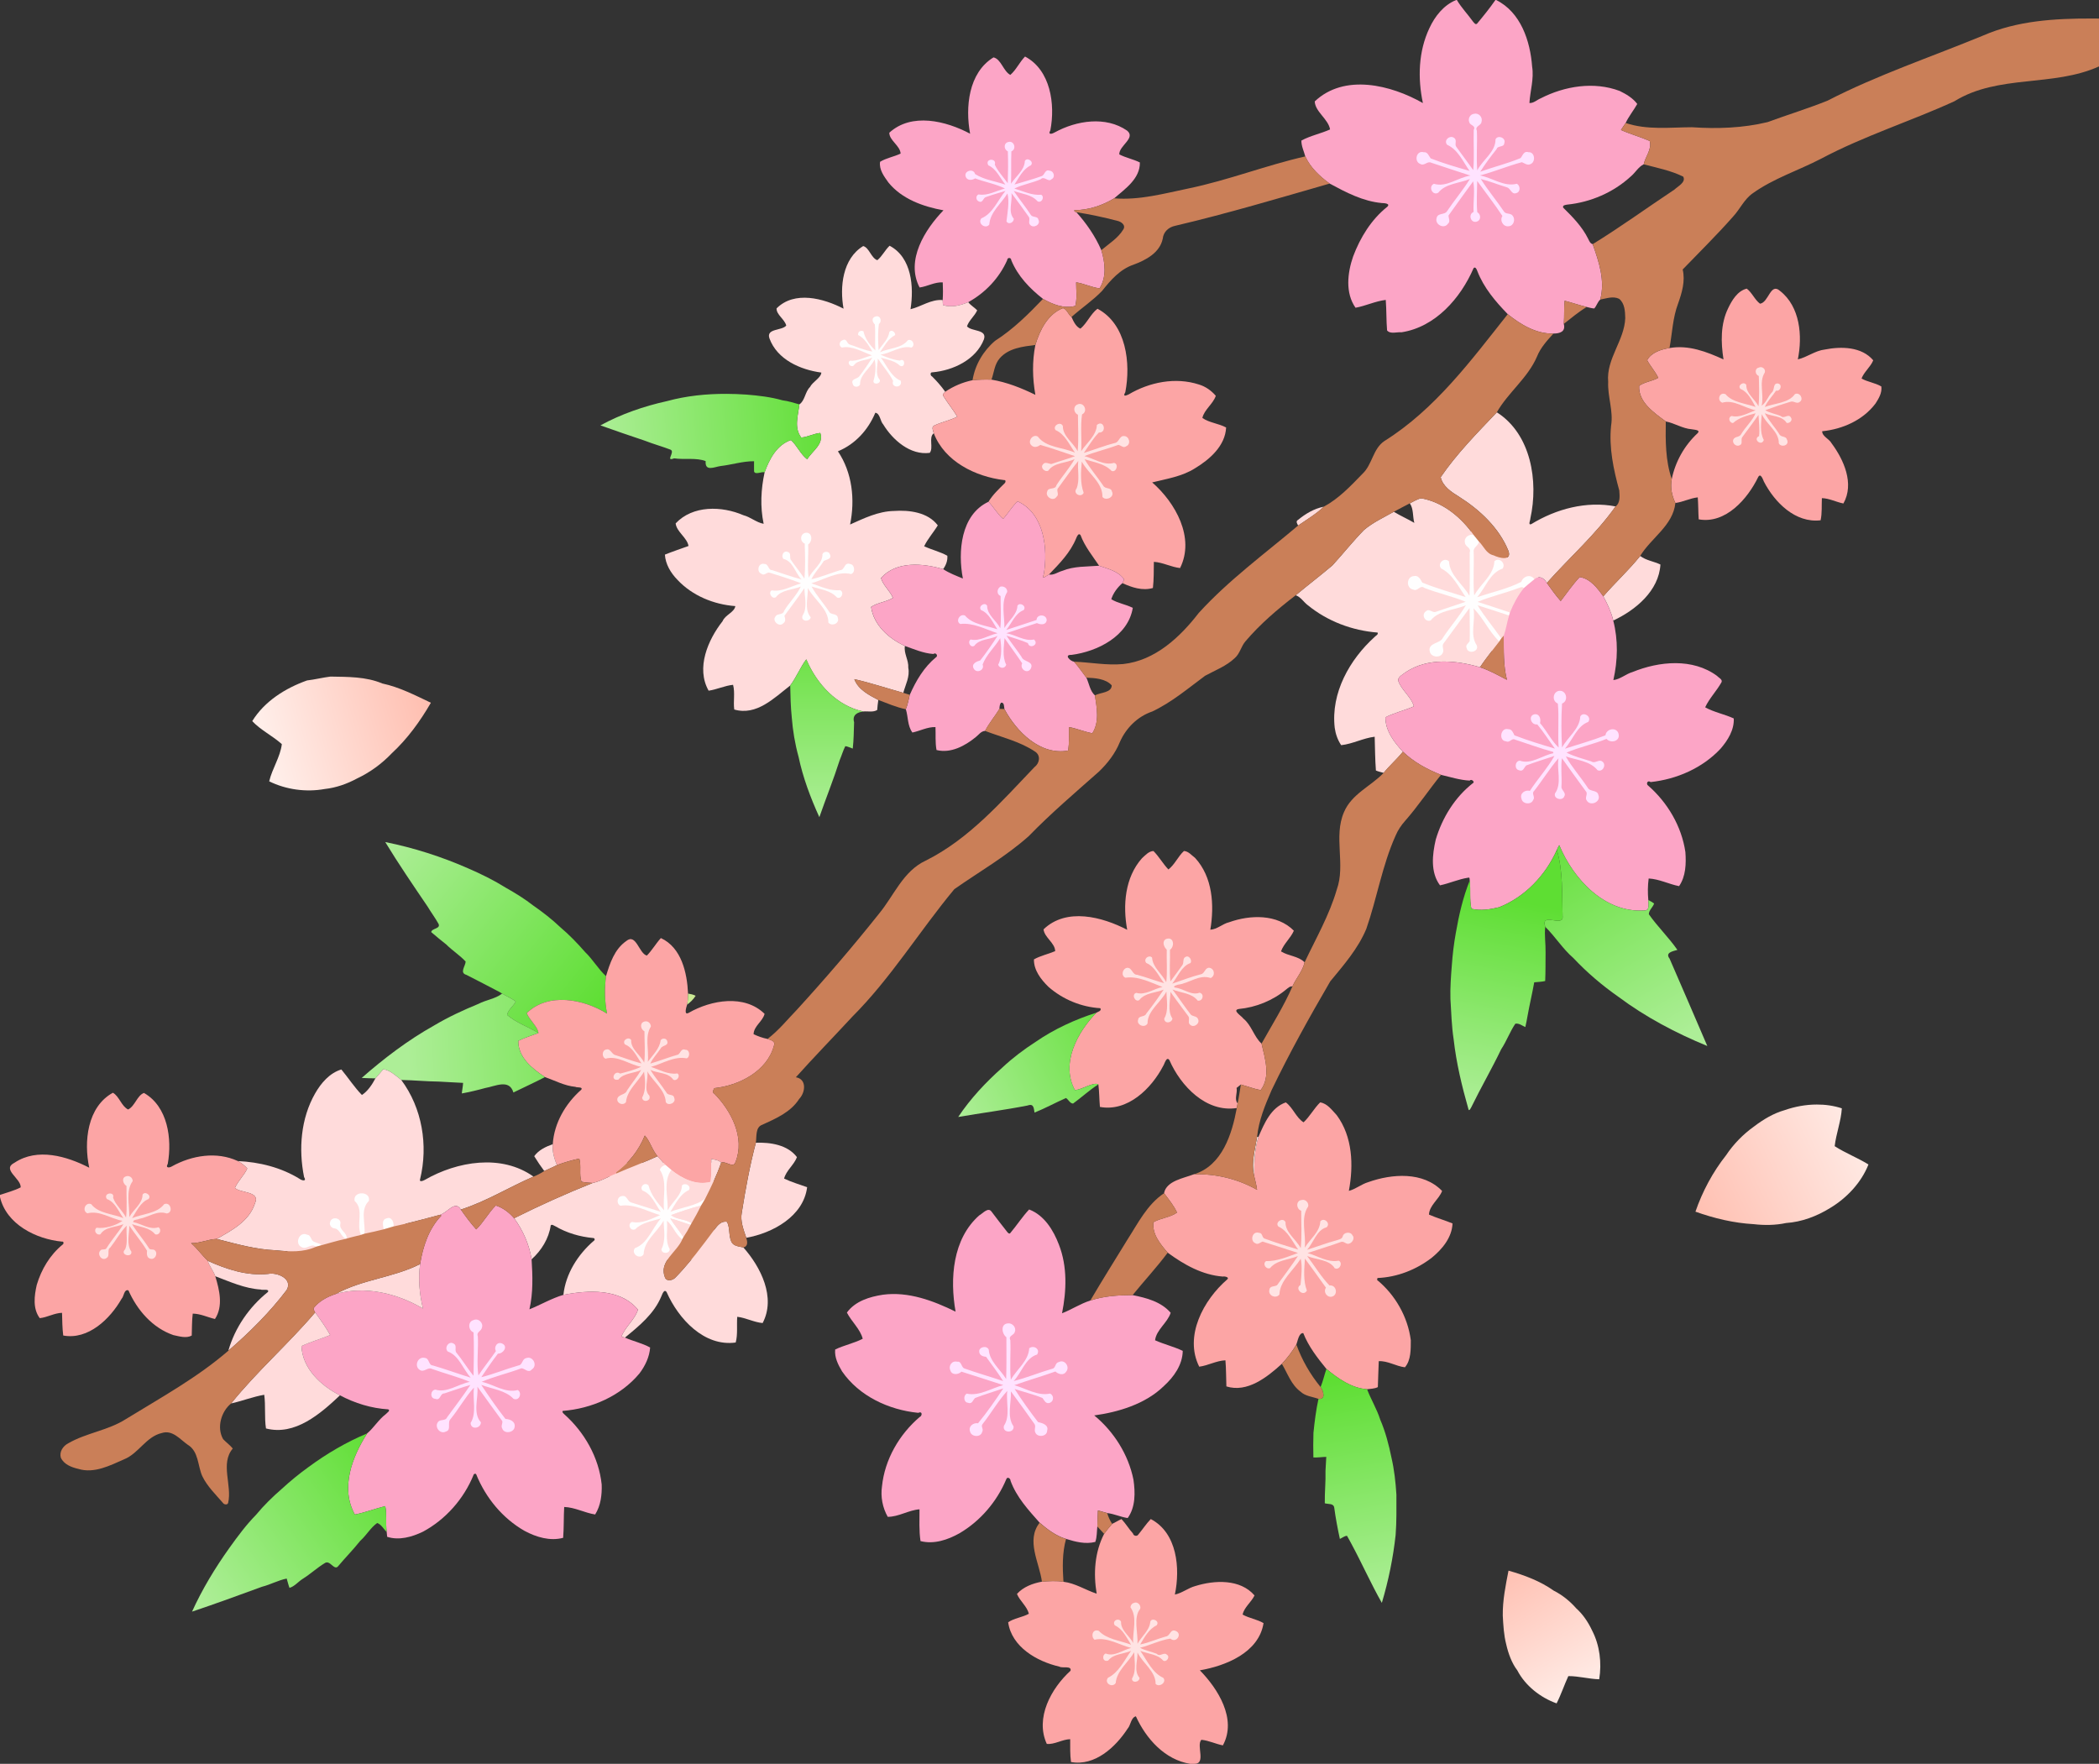 <?xml version="1.0" encoding="UTF-8" standalone="no"?>
<svg id="svg2" xmlns:rdf="http://www.w3.org/1999/02/22-rdf-syntax-ns#" xmlns="http://www.w3.org/2000/svg" viewBox="0 0 2605 2189" height="2189pt" width="2605pt" version="1.1" xmlns:cc="http://creativecommons.org/ns#" xmlns:xlink="http://www.w3.org/1999/xlink" xmlns:dc="http://purl.org/dc/elements/1.1/">
<rect x="0" y="0" width="2605" height="2189" fill="#333333" stroke="none"/>
<defs id="defs242">
<linearGradient id="linearGradient4460-219" y2="677.64" gradientUnits="userSpaceOnUse" y1="646.66" x2="927.81" x1="1298">
<stop id="stop7401" stop-color="#5ede33" offset="0"/>
<stop id="stop7403" stop-color="#adee97" offset="1"/>
</linearGradient>
<linearGradient id="linearGradient4452-766" y2="1269.2" gradientUnits="userSpaceOnUse" y1="949.13" x2="1267.1" x1="1267.2">
<stop id="stop7407" stop-color="#5ede33" offset="0"/>
<stop id="stop7409" stop-color="#adee97" offset="1"/>
</linearGradient>
<linearGradient id="linearGradient4397-389" y2="1174" gradientUnits="userSpaceOnUse" y1="1106.9" x2="420.63" x1="659.77">
<stop id="stop7413" stop-color="#ffc0b2" offset="0"/>
<stop id="stop7415" stop-color="#ffeee9" offset="1"/>
</linearGradient>
<linearGradient id="linearGradient4469-754" y2="1309.8" gradientUnits="userSpaceOnUse" y1="1573.1" x2="598.44" x1="928.05">
<stop id="stop7419" stop-color="#5ede33" offset="0"/>
<stop id="stop7421" stop-color="#adee97" offset="1"/>
</linearGradient>
<linearGradient id="linearGradient4416-167" y2="1600.1" gradientUnits="userSpaceOnUse" y1="1252" x2="2628.5" x1="2417.1">
<stop id="stop7425" stop-color="#5ede33" offset="0"/>
<stop id="stop7427" stop-color="#adee97" offset="1"/>
</linearGradient>
<linearGradient id="linearGradient4408-470" y2="1710.2" gradientUnits="userSpaceOnUse" y1="1394.9" x2="2278.2" x1="2339.7">
<stop id="stop7431" stop-color="#5ede33" offset="0"/>
<stop id="stop7433" stop-color="#adee97" offset="1"/>
</linearGradient>
<linearGradient id="linearGradient4478-274" y2="1655" gradientUnits="userSpaceOnUse" y1="1626.6" x2="633.83" x1="1038.7">
<stop id="stop7437" stop-color="#5ede33" offset="0"/>
<stop id="stop7439" stop-color="#adee97" offset="1"/>
</linearGradient>
<linearGradient id="linearGradient4433-837" y2="1739.7" gradientUnits="userSpaceOnUse" y1="1600.3" x2="1492.3" x1="1775.6">
<stop id="stop7443" stop-color="#5ede33" offset="0"/>
<stop id="stop7445" stop-color="#adee97" offset="1"/>
</linearGradient>
<linearGradient id="linearGradient4379-424" y2="1739.7" gradientUnits="userSpaceOnUse" y1="1874" x2="2903.8" x1="2630.2">
<stop id="stop7449" stop-color="#ffc0b2" offset="0"/>
<stop id="stop7451" stop-color="#ffeee9" offset="1"/>
</linearGradient>
<linearGradient id="linearGradient4425-621" y2="2476.7" gradientUnits="userSpaceOnUse" y1="2137.2" x2="2144.5" x1="2083">
<stop id="stop7455" stop-color="#5ede33" offset="0"/>
<stop id="stop7457" stop-color="#adee97" offset="1"/>
</linearGradient>
<linearGradient id="linearGradient4444-134" y2="2480.7" gradientUnits="userSpaceOnUse" y1="2269" x2="310.76" x1="617.99">
<stop id="stop7461" stop-color="#5ede33" offset="0"/>
<stop id="stop7463" stop-color="#adee97" offset="1"/>
</linearGradient>
<linearGradient id="linearGradient4389-642" y2="2637.6" gradientUnits="userSpaceOnUse" y1="2436.3" x2="2451.6" x1="2336.5">
<stop id="stop7467" stop-color="#ffc0b2" offset="0"/>
<stop id="stop7469" stop-color="#ffeee9" offset="1"/>
</linearGradient>
</defs>
<g id="g4261">
<path id="path160" d="m1020.1 1793.6c-7.6 3.6-15.3 6.9-23.09 10h-51.82v21.6c-8.37 3.9-16.63 8.1-25.81 10-41.39 16.5-81.97 34.8-121.81 54.7 13.77 18.7 23.42 40.7 27.12 63.7 15.27-13.7 26.76-32.2 29.7-52.7 2.23-2.1 4.82 0.6 7.05 1.4 17.88 10.5 38.21 16.4 58.82 18.3 2.34-0.2 3.12 3.3 1.02 4.2-24.7 21.3-43.75 51.1-47.25 84 38.38-7.6 88.27-10.3 115.65 22.9-4.74 15.5-19.78 26.5-25.64 41.9 1.77 0.5 3.6 1 5.42 1.5 22.04-18.1 45.24-36.8 56.54-64.1 1.3-3 4.4-12.3 8.2-6.4 18.2 41.2 58 84.9 107.1 78.1 3.4-12.1 1.4-26.9 2.4-39.9 13.5 1.5 25.8 8.5 39.4 9.7 20.9-39.7-2.9-86.9-29.9-117.3-6.6-1.6-15.2-1.8-18.6-8.8-4.4-9.7-1.9-21.3-6.7-30.9-8.7-2-14.9 5.7-19.4 11.8-0.3 0.4-0.6 0.9-1 1.3v-105h-78.5c-3-3.2-6-6.6-8.9-10zm15.6 160.4h36.9c-7.8 9.5-16 18.9-24.6 27.7-4.2 4.9-14.7 7-16.7-0.9-3.9-10.3-0.9-18.9 4.4-26.8z" transform="scale(.8)" fill="#ffdbdb"/>
<path id="path4" fill="#fca5c6" d="m1807.2 0h0.87c5.71 9.65 13.57 17.76 20.08 26.85 1.22 1.31 3 4.34 4.99 2.47 7.94-9.48 15.71-19.16 22.78-29.32h0.88c30.55 15.08 42.35 50.9 44.68 82.68 2.46 15.26-2.47 30.08-3.36 45.16 5.3 0.35 9.31-3.94 13.97-5.8 29.78-15.28 66.12-21.19 98.02-9.18 8.1 3.97 16.35 8.8 21.84 16.16-4.51 8.04-10.49 15.22-14.4 23.6-1.97 2.88-4.01 5.77-5.84 8.7 11.62 5.18 24.03 8.54 35.69 13.64 2.88 10.59-5.57 19.61-7.48 28.97-6.66 3.24-10.41 10.44-16.01 15.05-21.55 19.84-49.87 32.05-78.95 34.96-2.18 0.46-5.98 0.56-4.96 3.74 11.68 11.52 23.51 23.53 30.88 38.43 1.38 2.65 2.48 6.05 5.73 6.91 7.71 21.87 15.67 45.12 9.39 68.75-3.37 3.05-4.46 7.82-7.42 11.06-3.2-0.2-6.27-1.16-9.36-1.83-9.22-2.31-18.22-5.38-27.4-7.79-0.96 9.55-0.27 19.19-1.03 28.77 2.56 9.79-5.05 11.92-12.84 11.98-21.29 0.57-40.68-11.17-56.72-24.07-15.24-15.7-29.74-32.74-37.73-53.41-0.67-1.98-2.34-6.07-4.66-3.72-16.12 37.32-47.51 73.24-89.53 79.63-5.47-0.59-13.72 2.62-17.84-2.28-1.08-12.54-0.62-25.3-1.66-37.9-12.82 1.5-24.8 7.44-37.5 9.71-12.94-18.41-10.01-43.34-3-63.59 8.85-23.54 22.51-45.87 42.37-61.69 4.44-4.18-4.23-4.63-6.65-4.65-23.49-2.12-44.51-13.22-64.86-24.19-12.25-8.93-23.81-19.71-30.22-33.71-1.73-6.46-4.92-12.83-4.83-19.64 11.08-6.11 24-8.59 35.59-13.81-2.16-12.97-18.51-21.89-19.02-34.8 36.87-34.87 94.64-20.49 134.23 2.07-6.56-30.81-5.59-64.08 8.04-92.92 6.87-14.82 17.72-28.69 33.24-34.99"/>
<path id="path8" fill="#fca5c6" d="m1233 71.21c9.5 2.15 12.18 17.17 20.88 21.76 7.39-6.39 11.42-15.84 18.26-22.8 31.73 16.72 37.67 59.27 31.43 91.52-3.7 6.72 3.27 4.02 5.63 2.51 26.85-14.67 63.23-20.41 89.67-2.03 11.06 9.23-10.05 18.49-9.79 29.43 8.14 4.26 17.38 5.92 25.58 10.03 0.32 20.13-18.25 32.69-31.88 44.5-14.88 9.06-32.01 14.59-49.5 14.76-0.22 1.7 1.26 2.04 2.56 2.46 12.64 14.12 23.35 29.64 30.97 47.11 4.67 15.31 6.85 33.15-2.19 47.39-9.97-1.2-19.14-5.97-29.06-7.44-0.02 9.73 1.43 19.71-1.06 29.27-13.99 3.77-28.09-1.95-40.09-8.75-16.45-12.9-31.36-28.38-39.36-48.02-0.09-3.62-5.01-3.63-5.09-0.01-9.85 22.17-27.09 40.47-48.32 52.14-9.75 4.07-21.07 7.06-31.38 3.52l-0.32-6.16c0.45-7.25 0.42-14.65 0.06-21.95-10.05-0.54-18.97 5-28.72 6.34-17.78-33.84 6.91-72.31 29.6-95.78-24.87-4.52-51.64-13.88-68.33-34.56-5.3-7.44-11.76-15.9-10.34-25.64 7.85-4.8 17.23-6.25 25.5-10.19-0.55-9.87-14.1-16.35-14.04-25.9 27.7-25.32 70.36-14.7 100.29 1.22-6.11-32.8-2.14-75.63 29.04-94.73"/>
<path id="path10" d="m1829.4 141.27c5.9-1.52 11.1 4.39 9.2 10.01-0.3 4.92-8.6 4.96-5.7 11.01 0.7 16.36-0.9 32.84 0.5 49.14 6.6-13.06 22.8-22.87 22.6-38.37 2.6-6.1 13.6-2 10.9 4.69-0.3 5.51-8.2 2.5-9.6 7.46-7.2 8.97-14.1 18.19-20.2 27.89 16.5-5.93 33.7-10.08 50-16.87 2.8-3.02 3.8-9.3 9.9-7.28 7.6-0.74 9.2 11.42 3 14.46-4.2 2.44-7.6-0.68-11.2-2.13-17.6 4.67-34.4 11.89-52.1 16.44 15.4 2.88 29.8 14.52 45.9 10.32 4.5 2.6 4.6 10.5-1.1 11.71-5.6 1.89-6.7-5.97-11.2-7.24-10.9-3.22-21.4-7.64-32.5-10.33 8.8 13.95 19.5 26.66 28.7 40.3 2.3 3.82 8.3 1.54 10.9 5.3 3.5 4.5 1.3 12.48-4.8 12.96-6.9 1.26-11.7-7-8-12.68-9.7-14.72-20.8-29.01-31.3-43.45-0.1 12.87-1.1 25.96 0.1 38.75 4.4 2.35 5 9.41 0 11.45-7.9 3.29-11.9-8.88-4.6-11.66-0.6-12.1 1.9-27.26-0.5-38.08-10.4 14-20.4 28.29-30.6 42.42 0 3.34 2.7 7.44-0.8 10.28-4.8 6.98-16.7 0.82-13.9-7.38 1.4-6.57 10.2-3.29 13-8.44 9-13.48 19.7-25.9 28.2-39.75-13.1 5.33-30.3 5.55-39.2 16.97-7.2 4.26-12.8-7.65-5.4-11.06 15.6 4.84 30-8 45.4-10.18-16.1-5.29-32.7-10.49-48.9-16.04-4.7-2.28-8.4 4.47-13.3 1.63-8.2-2.67-5.2-17.32 4.2-14.55 4.8-0.71 6.2 4.64 8.6 7.64 15.7 6.1 32 10.91 48.2 15.49-8.1-11.56-14.4-26.42-27.7-32.34-5.1-5.67 3.6-12.64 8.6-8.53 4.1 2.68 0 7.96 2.8 11.23 6.9 9.62 14.1 19.02 20.9 28.7 1.5-16.05 0.1-33.3 0.6-49.81 2.9-5.81-4.3-5.37-5.4-9.43-2.2-4.52 0.9-10.23 5.8-10.65z" fill="#ffe3ff"/>
<path id="path12" d="m1251.5 176.22c7.1-2.03 10.5 8.9 3.7 11.62-0.6 13.38 0.1 26.79-0.5 40.18 5.9-8.96 16.8-16.82 17.2-28.13 2.4-5.34 11.8 0.4 7.5 5.3-9.8 4.47-14.7 15.17-20.4 23.82 11.2-3.36 22.4-6.34 33.4-10.3 4.6-1.23 4.1-9.24 10.4-6.77 4.9 0.07 7.3 8.05 2.4 10.34-4.3 4.64-8.9-4.56-13.7 0.23-10.5 4.58-22.7 6.53-32.6 11.46 10.8 3.36 21.9 8.75 33.3 7.73 4.6 2.58 0.6 10.88-4.6 8.11-7.3-8.59-19.6-9.1-29.5-12.83 6.8 10.06 14.5 19.48 21.2 29.69 2.1 3.57 8.7 1.26 9.4 5.9 3.3 6.14-5.9 11.13-10 6.69-3.3-2.91 0.6-7.62-2.3-10.7-6.8-9.77-14-19.35-21.1-28.93 1.4 10.21-4.6 23.1 2.8 31.7 0.5 4.66-6.6 8.23-9 3.3 1.3-11.05 3.9-24.54 1.2-34.57-7.6 12.66-21.6 23.27-22.5 38.6-4.5 6.11-15-1.07-9.9-7.68 14.3-5.79 20.3-22.58 30-34.04-8 2.53-16.3 4.64-24.2 7.59-3.9 0.91-3.7 8.2-9.2 5.31-3.5-1.53-3.7-7.21 0-8.55 11.4 2.06 21.9-4.65 32.7-7.32-11.4-5.78-24.9-7.97-37-12.59-4.1 2.72-10.4 2.87-11.9-2.7-1.7-7 10.2-9.9 11.8-2.69 11.1 7.09 25.1 8.89 37.7 13.13-6.7-8.18-11.1-19.44-21.2-23.93-5-8.68 10.9-9.43 8-0.9 3.6 8.22 10.8 15.52 16.1 23.14 0.4-13.19 0.6-26.4 0.1-39.58-5.2-2.48-5.4-10.37 0.7-11.63z" fill="#ffe3ff"/>
<path id="path16" fill="#ffdbdb" d="m1071.3 305.38c7.54 2.02 9.88 14.9 17.51 17.53 5.92-4.76 9.53-12.53 15.23-17.93 27.62 14.46 30.33 51.33 25.97 78.76 13.22-3.09 25.39-12.55 39.9-11.34l0.32 6.16c10.31 3.54 21.63 0.55 31.38-3.52 3.12 3.96 7.67 6.45 11.15 10.08-3.17 7.21-10.21 12.39-12.65 19.85 5.34 6.73 25.15 3.34 21.07 16.05-9.83 25.46-38.33 38.81-64.11 41.08-2.88-0.41-2.62 4.23-0.38 5.01 5.97 5.89 11.54 12.2 16.39 19.06-1.22 1.5-3.94 3.06-2.4 5.26 5.43 8.8 12.06 16.81 17.38 25.7-9.19 4.68-19.53 6.63-28.82 11.06-3.67 1.89-0.98 6.6-0.41 9.55-6.72 4.98 0.06 18.27-4.99 24.29-24.07 3.19-45.88-15.93-57.66-35.24-3.85-4.01-3.85-13.77-9.85-14.55-8.86 21.3-24.87 38.98-46.41 47.87 17.86 26.5 21.42 60.02 15.1 90.84 17.18-7.68 34.87-16.39 54.33-16.81 19.02-1.34 42.21 1.53 54.51 17.86-5.33 8.86-12.46 16.59-16.93 25.97 9.41 4.35 19.65 6.71 28.78 11.75 0.54 6.02-1.74 11.82-5.21 16.63-25.16-7.41-58.13-10.38-77.14 11.04 2.32 8.78 11.18 15.79 14.78 24.58-8.28 5.3-18.96 5.66-27.05 11.28 3.12 22.65 22.11 39.36 41.97 48.45-1.65 9.12 4.83 17.66 4.18 26.96 2.19 11.1-3.42 20.9-6.2 31.18-20.26-5.63-40.29-12.3-60.77-16.98 4.79 13.04 18.24 19.77 29.78 25.85-0.74 4.11-0.95 8.25-1.38 12.43-5.09 3.15-11.59 1.3-17.17 1.86-33.1-6.85-58.11-34.5-70.83-64.66-6.91 8.75-12.45 22.54-20.01 32.49-19.69 15.22-41.7 37.83-69.41 29.73-1.35-10.14 1.16-20.69-1.44-30.65-10.42 1.03-20.02 5.8-30.35 7.28-15.95-28.1-0.86-63.17 17.37-86.33 3.04-7.72 14.63-10.88 15.77-18.64-26.79-1.97-53.56-12.95-72.02-32.82-8.15-8.41-14.65-19.16-15.39-31.08 9.64-3.87 19.54-7.17 29.31-10.71-1.62-10.23-14.84-17.58-15.97-28.05 21.28-22.65 57.27-21.75 84.09-10.14 8.92 2.26 16.1 9.08 25.13 10.65-4.46-21.1-3.38-42.86 1.18-63.83 5.87-16.44 15.18-34.15 32.74-40.1 7.68 7.06 11.8 17.59 20.14 23.86 6.27-10.38 20.89-18.65 16.23-32.65-8.14 0.69-15.49 5-23.63 5.68-9.38-12.29-3.77-27.63-2.34-41.14 7.04-4.74 7.05-15.64 13.21-21.56 3.25-6.57 13.65-11.34 14.07-17.94-26-3.47-54.88-16.11-64.42-42.48-4.36-12.58 15.66-9.28 20.87-15.89-2.01-7.85-12.38-13.55-12.02-21.28 22.29-22.27 58.27-12.49 83.13 0.33-4.89-27.08-1.26-62.03 24.39-77.69"/>
<path id="path18" fill="#fca5a5" d="m2184.3 376.91c10.79-1.44 12.88-26.61 24.78-15.91 25.05 19.51 28.08 56 22.16 85 11.53-2.63 21.4-10.84 33.54-12.22 20.16-4.01 45.75-3.65 60.03 13.4-3.31 8.23-11.71 14.69-14.5 22.6 7.41 4.25 16.93 5.33 24.55 9.84 1.07 7.76-3.17 14.85-7.16 21.1-15.63 20.76-40.85 31.91-66.23 34.48-0.14 6.42 8.71 9.4 11.56 14.85 15.28 20.51 28.6 50.21 14.77 74.81-9.02-1.75-17.46-6.39-26.72-6.64-0.46 9.15 0.4 18.47-1.59 27.5-31.35 3.69-56.99-22.23-70.3-47.87-1.15-2.54-4.07-11.37-7.11-5.87-13.16 27.23-40.47 58.58-73.88 52.56-0.59-9.1-0.47-18.19-1.14-27.27-9.53 1-18.24 5.75-27.76 6.96-4.48-9.26-6.52-19.54-4.52-29.76 4.47-21.69 15.77-41.7 32-56.77 4.47-4.48-5.34-4.37-7.42-4.98-11.33-0.9-21-7.54-31.97-9.66-14.53-10.81-34.17-23.83-33.12-44.24 7.07-5 16.28-5.65 23.76-9.93-3.75-7.84-9.72-14.31-13.8-21.9 5.3-9.68 17.52-13.45 27.77-15.04 23.51-4.17 46.12 4.59 66.98 14.1-3.32-21.07-3.82-43.82 5.72-63.42 4.76-9.97 11.62-21.58 23.11-24.42 6.57 4.83 9.92 13.84 16.49 18.7"/>
<path id="path22" fill="#fca5a5" d="m1319.2 382.42c4.74 1.05 6.66 8.1 10.62 10.99 2.4 5.37 5.55 12.25 11.08 14.47 8.29-6.9 12.63-18.3 21.16-24.7 35.83 19 41.51 67.67 34.52 103.59-3.89 6.58 1.83 3.73 4.05 2.79 25.87-15.31 58.16-21.83 87.25-12.38 8.2 2.43 15.48 7.57 21.01 14.06-3.42 10.15-14.38 17.15-16.66 27.46 8.36 5.99 20.26 6.81 29.47 11.87-1.1 22.71-20.29 39.56-38.53 50.55-15.98 10.28-36.06 13.3-53.24 17.59 28.83 25.09 53.38 68.65 34.61 106.29-11.13-1.23-21.29-7.03-32.52-7.7-0.18 10.81 0.06 21.68-1.18 32.45-12.95 3.78-26.13-0.65-37.85-6.05 0.77-1.53 1.57-3.06 2.12-4.69-7.2-10.26-19.98-12.96-31.04-16.89-8.3-12.34-17.87-24.02-23.1-38.12-2.43-2.96-4.38 1.68-5.23 3.75-7.17 17.84-20.8 31.69-33.9 45.25-2.67 1.17-9.95 7.82-6.45-0.26 5.48-31.74 0.49-75.34-32.35-90.51-6.75 5.81-11.71 14.84-18.13 21.74-7.1-6.15-11.6-14.58-18.09-21.28 5.28-8.8 12.85-15.74 20.02-22.94 1.33-1.02 1.76-4.26-0.65-3.9-35.53-4.26-73.82-23.01-87.29-58.11-0.57-2.95-3.26-7.66 0.41-9.55 9.29-4.43 19.63-6.38 28.82-11.06-5.32-8.89-11.95-16.9-17.38-25.7-1.54-2.2 1.18-3.76 2.4-5.26 10.26-6.96 21.74-11.78 33.88-14.3 7.8-0.81 15.64-0.94 23.5-0.69 19.14 3.22 37.19 10.4 54.43 18.85-3.64-20.5-4.05-41.47-0.01-61.94 5.57-18.43 15.38-38.25 34.25-45.67"/>
<path id="path26" d="m1085.6 393.17c6.5-3.08 9.9 5.18 5.2 8.88-1.5 10.45-1.1 21.71-0.4 32.41 4.9-7.24 12.2-13.59 13.4-22.72 3.1-3.23 7.5 0.7 7.2 4.09-8.9 4.38-13.3 13.67-18.9 21.33 11.3-5.42 26.4-4.42 34.7-14.99 5.7-2.04 9.7 6.31 4.4 9.21-13-3.06-25.4 6.99-38.4 8.74 7.4 3.35 15.7 6.41 23.9 7.4 7.3-4.3 7.1 10.36 0 6.19-6.2-6.08-15.5-7.33-23.5-9.82 7.5 9.84 12.8 23.8 24.6 28.52 3.2 9.52-12.7 9.64-9.4 0.39-4.8-9.62-12.8-18.45-18.9-27.78 0 7.57-3.9 19.48 2.4 26.46 1.4 4.66-7.5 6.8-8 1.61 2.7-8.29 3.6-19.56 1.4-26.95-4.8 10.96-18.4 18.59-17.9 31.03-1.8 3.93-8.4 3.74-9.1-0.7-2.8-6.32 5.3-6.03 8-9.23 5.8-7.55 11.2-15.48 16.4-23.53-7.3 4.1-18.4 2.47-23.3 10.07-4 2.58-8.6-3.75-4.5-6.11 9.5 0.74 18.2-4.42 27.3-6.66-11.8-4.14-24.7-12.32-37.4-9.65-4.1-2.02-3.4-7.62 0.8-9.14 5-2.7 5.3 3.45 8.3 5.1 9.5 3.04 18.8 7.46 28.7 8.9-4.6-7.66-9.3-16.22-17.6-20.52-0.6-3.73 2.8-6.35 6.6-4.55 2 9.19 8.1 17.6 14.8 23.69-0.9-10.73 0.3-21.61-0.7-32.27-2.8-2.42-4.4-7.71-0.1-9.4z" fill="#fffefe"/>
<path id="path28" d="m2182.6 456.31c4-2.32 9.3 1.67 7.5 6.23-7.5 11.76-0.5 27.65-3.8 40.94 5.9-3.85 7.8-11.51 12.7-16.41 3.9-3.29 0.9-12.01 7.8-11.09 5.7 1.4 2.9 10.06-2.6 8.82-4.4 6.87-10.7 12.77-14 20.33 12.4-4.93 29.5-4.63 37.4-15.97 5.9-3.05 11.4 6.09 6 9.61-3.7 3.22-7.8-1.92-11.8-0.03-10.5 3.07-20.8 6.63-31 10.36 5.9 3.66 13.2 4.54 19.5 7.35 3.8 3.85 9.1-3.46 12.1 1.36 3.1 3.71-1.4 7.85-5 7.07-5.7-9.2-18.4-7.89-27.2-12.04 5 9.19 12.4 17.03 18 25.92 1.8 4.14 8.6 2.17 9.5 6.81 3.8 7.14-7.3 10.41-10.1 4.58 0.5-14.33-15.4-23.52-21.1-36.24-0.6 10.37-2.8 22.55 2.5 32.09-2.6 8.43-14.2-0.82-5.9-4.77 1.1-7.94-0.3-18.21-0.7-26.32-6.4 9.29-13.3 18.29-20 27.44-2.4 2.9 1 8.53-3.1 10.07-4.3 2.65-10-2.31-8.1-6.93 1.8-4.1 7.8-2.62 9.7-6.61 5.3-9.07 13.8-16.38 17.9-25.96-9.8 2.64-20.2 5.1-28 12.1-4.7-0.07-6.8-7.45-1.5-8.76 9.7 2.68 21.2-4.11 29.5-7.13-13.8-2.74-27.3-13.6-41.3-9.36-6.9-2.54-3.9-13.78 4-10.57 8.2 10.15 24.6 11.43 37.3 15.81-4.6-8.15-9.6-18.77-18.7-22.28-4.4-4.3 4.1-10.16 7.2-4.98-0.3 10.68 10.5 17.4 15.1 26.46 1.3-11.99 0.7-25.22 0.4-37.63-4.8-1.57-5.4-9.22-0.2-10.27z" fill="#ffe3e3"/>
<path id="path30" d="m1126.8 611c-31.1-0.1-62.2 3.09-92.2 11.29-35.71 7.86-71.43 20.25-103.13 37.62 22.78 7.99 45.53 16.1 68.47 23.62 13.16 5.15 26.86 8.95 40.06 13.96 8.3 3.34-8.9 19.15 5.8 13.56 15.9 2.34 34.4-1.35 48.9 4.27-1.3 16.84 13.5 9.03 23.1 7.68 17.4-1.98 34.6-7.63 52-7.46 0.1 5.18-0.2 10.42 0 15.64 1.3 6.16 12.4-0.13 16.4 1.62 7.3-20.55 19-42.69 40.9-50.12 9.6 8.82 14.8 21.98 25.2 29.82 7.8-12.98 26.1-23.31 20.3-40.81-10.2 0.86-19.4 6.25-29.5 7.1-11.8-15.37-4.8-34.54-3-51.43-8.6-2.36-17.2-5.26-26.1-6.31-18.3-5.21-37.3-7.4-56.2-8.91-10.3-0.71-20.7-1.11-31-1.14z" transform="scale(.8)" fill="url(#linearGradient4460-219)"/>
<path id="path40" d="m1336.7 502.19c8.4-4.38 14.2 8.37 6.2 12.11-2.2 14.69-0.1 30.57-1.1 45.71 6.8-10.37 19-19.41 19.5-32.63 8.9-7.28 12.8 10.06 2.5 9.42-7.3 7.3-12.7 16.78-18.7 25.33 12.9-4.03 25.5-9.03 38.6-12.38 5.2-0.75 5.5-9 11.2-8.57 6.6-0.09 9.2 10.11 2.8 12.63-3.4 2.86-6.4-1.15-9.7-1.7-13.9 5.19-28.4 8.53-42.2 13.95 11.9 2.97 24.3 12.1 36.8 8.4 6.3 1.3 2.9 12.32-3 10.01-8.7-9.07-22-10.85-33.6-14.51 6.9 11.48 15.7 21.72 23.2 32.78 2.2 4.57 9.8 1.8 10.8 7.33 3.7 6.71-7.6 12.19-11.8 6.63 0.5-17.81-17.8-29-25.6-43.85-1.2 12.4-2.1 26.97 2.3 38.79-3.2 6.66-13.9 0.9-8.8-5.37 4.3-10.53 0.8-22.98 2.1-34.2-8.6 10.62-16.5 22.36-24.8 33.41-3.3 3.11 1.8 8.19-2 10.87-4.2 6.92-14.8-0.03-11.7-6.53 1.4-5.69 10.1-1.38 11.4-7.66 7.1-11.12 16.1-20.96 22.6-32.43-10.5 5.28-25.6 4.06-32.7 14.4-4 2.3-10.3-3.66-6.7-7.72 2.7-3.85 7.1-0.84 10.5-0.52 9.7-3.52 19.8-6.08 29.4-9.74-14.3-4.72-28.6-9.86-43-13.97-3.3 2.28-7.6 3.95-11 0.64-5.6-4.67 1.4-14.81 7.8-10.99 10.5 13.96 30.9 13.09 46.2 19.98-7.2-9.9-12.4-22.94-24.1-27.97-4.4-5.27 6.4-11.76 9-4.95-0.2 12.71 13.1 20.41 18.3 31.2 1.5-14.29 0.4-30.4 0.4-45.35-5.2-2.24-6.4-9.79-1.1-12.55z" fill="#ffe3e3"/>
<path id="path42" d="m2322.1 639.62c-30.5 32.16-62.1 64.02-87.1 100.63 3.1 14.25 16.6 23.02 28.3 30.2 32.3 20.37 62.4 48.44 76.9 84.36 1.8 5.57 0.6 8.58-2 9.96l-6.6-2.6-23.8-11.62-23.9-27.1-1.8 0.96c-19.2-25.08-45.7-45.79-77.3-51.4-6.4 1.29-11.9 5.03-17.7 7.84 6.1 8.56 4.2 20.45 7 30.3-10.4-6.15-21.5-10.9-31.8-17.24-15.7 8.91-32.4 16.53-46.3 28.3-17.2 17.53-32.4 36.84-48.9 54.85-18.7 15.88-38.2 30.71-57 46.39 7.9 2.7 12.2 10.49 18.7 15.37 30.5 24.94 69.1 39.5 108.3 42.47 1.5 3.15-2.7 4.67-4.4 6.62-39 35.19-68.3 87.09-62.1 141.09 1.3 9.6 4.6 19 10 27 17.8-1.9 34.2-11 52-13.1 0.5 17.5 0.6 35 1.9 52.4 3.9 1.7 7.9 2.5 12 3.7 9.3-11.6 20.7-21.3 29.9-32.9-13.6-14.6-27.4-32.6-27.1-53.4 14.1-7 29.6-10.6 44.1-16.9-4-15.1-20.1-25.5-24.6-40.8 1.1-6.1 8.1-9 12.5-12.6 33.9-22.3 77.6-18.2 114.7-7.3 5.6-8.5 11.8-16.7 18-24.7l11.8-6.3 48.4-85.14 12.3-23.27c5.3-0.76 10.1 3.21 13.2 8.66 35.3-39.69 75.9-75.3 106.6-118.74-45.2-8.72-92.1 3.79-130.8 27.5-5.5 2.04-1.3-5.96-1.4-8.87 12.7-57.49 1.3-130.68-52-164.62z" transform="scale(.8)" fill="#ffdbdb"/>
<path id="path46" fill="#fca5c6" d="m1244.9 643.97c6.42-6.9 11.38-15.93 18.13-21.74 32.84 15.17 37.83 58.77 32.35 90.51-3.5 8.08 3.78 1.43 6.45 0.26 5.86 1.24 11.11-3.16 16.62-4.54 14.42-5.99 30.35-5.1 45.61-6.34 11.06 3.93 23.84 6.63 31.04 16.89-0.55 1.63-1.35 3.16-2.12 4.69-6.1 5.21-11.53 12.53-13.8 19.98 8.15 5.04 18.15 6.32 26.67 10.74-5.72 35.01-43.65 54.11-75.97 58.33-10.11-0.41-1.38 7.95 3.08 8.44 5.56 6.24 10.23 13.18 15.3 19.85 3.39 7.16 4.49 16.69 10.65 21.99 2.28 15.55 5.88 32.62-3.24 46.95-9.82-1.77-19.05-5.8-28.83-7.65-0.13 9.73 0.28 19.51-1.16 29.18-34.68 6.31-64.07-23.47-79.15-51.56-0.54-2.81-0.01-8.59-4.21-7.91-1.68 2.21-1.86 5.03-1.93 7.69-5.64 9.25-13.14 18.06-17.81 27.35-5.09 0.26-8.03 4.98-11.72 7.8-13.33 10.83-30.89 20.37-48.58 15.94-1.78-9.38-0.86-19.01-1.3-28.47-9.99-0.3-19.06 4.75-28.64 6.76-6.26-8.48-5.15-19.52-8.15-28.91 2.37-5.74 3.43-11.87 4.89-17.87 7.68-17.46 17.62-34.41 32.62-46.69 2.8-1.43 0.06-6.53-3.37-4.01-12.36-0.86-23.7-5.86-35.21-9.93-19.86-9.09-38.85-25.8-41.97-48.45 8.09-5.62 18.77-5.98 27.05-11.28-3.6-8.79-12.46-15.8-14.78-24.58 19.01-21.42 51.98-18.45 77.14-11.04 7.46 4.98 16.19 8.19 24.42 11.63-6.38-33.15-2.77-79.15 31.83-95.29 6.49 6.7 10.99 15.13 18.09 21.28"/>
<path id="path48" d="m1611 645.18c9.2-7.58 20-14.03 31.9-16.32-9.5 9.12-21 15.88-31.8 23.35-1.2-2.19-3.4-5.28-0.1-7.03z" fill="#ffdbdb"/>
<path id="path50" d="m999.4 661.26c8.7-1.47 9.7 10.17 3.6 14.49 0.7 13.28-1.5 29.23 0.7 41.23 4.9-10.13 17.3-17.25 17-29.16 1.1-3.73 7.7-4.15 9.1-0.25 3.2 6.63-4.1 6.44-7.5 8.76-4.7 7.72-11.4 14.38-15.3 22.56 12.1-2.66 23.6-7.59 35.5-11.22 6.1-0.02 5.1-10.33 12.3-7.73 6 0.2 7.2 10.81 1.4 12.51-16.4-4.1-33 6.83-49.3 11.44 11.6 3.76 23.1 9.87 35.6 8.49 5.8 2.29 1.8 11.94-3.8 9.12-7.8-8.86-20.7-10-31.5-13.6 6.1 11.12 14.8 20.54 21.7 31.13 2.2 4.5 10 1.83 10.8 7.47 2.8 7.27-7.3 11.27-11.6 6.22 0-17.17-17.7-28.48-25.5-42.95 0.4 11.43-4.82 26.47 3.6 36.33-1.3 6.37-13.25 5.34-10.03-2.44 6.23-9.08 2.24-24.22 2.1-33.65-7.9 11.66-16.48 22.85-24.75 34.25 0.93 3.16 2.02 6.87-1.26 9.14-4.8 5.6-14.35-2.61-9.99-8.04 2.19-4.66 9.44-1.53 10.85-7.2 6.18-10.5 15.6-19.28 20.71-30.2-10.06 4.22-23.7 3.83-30.83 13.13-4.45 3.18-10.35-5.39-5.23-8.42 12.31 2.16 24.45-5.21 36.4-8.75-12.61-5.03-25.73-8.95-38.68-13.09-3.68-1.42-6.66 4.34-10.41 1.33-6.76-2.48-3.93-14.56 3.74-12.21 5.17-0.21 4.3 7.85 9.72 7.69 12 4.01 24.02 8.13 36.23 11.48-7.81-7.8-10.49-22.67-22.41-25.45-3.38-3.44-0.08-11.15 5.42-8.65 4.13 0.96 2.25 6.18 3.29 9.13 5.54 8.14 11.88 15.7 17.3 23.94 1.25-13.67 0.86-29.18 0.32-43.46-6.14-2.58-5.91-11.67 0.71-13.37z" fill="#fffefe"/>
<path id="path52" d="m1818.1 673.57c-1.5-6.43 4.9-10.97 10.7-9.8 2.1 2.72 4.4 5.41 6.6 8.16-0.2 5.33-7 7.08-6.5 12.37 0.7 18.09-1 37.37 0.7 54.74 7.7-14.45 24.4-25.3 25-42.42 5.9-5.93 14.8 2.85 10.2 9.08-15.8 5.18-21 23.77-31.6 35.44 18.3-6.17 37.7-10.26 54.8-19.02 2.4-7.17 11.9-10.19 16.3-3.13-4.4 3.56-8.8 7.15-13.1 10.9-2.1-2.77-5.4-0.08-8 0.46-16.3 6.07-33.4 9.87-49.4 16.62 13.5 4.22 26.8 8.79 40.2 13.16-0.4 1.25-0.8 2.51-1.1 3.78-13-4.37-26-8.57-39.1-12.7 8.8 14.39 19.8 27.32 29.4 41.13-0.8 1.25-1.6 2.51-2.5 3.73-12.6-11.88-19.7-28.93-32-41.14 2.8 14.82-4.8 32.86 4 45.89 3.4 8.21-10.9 11.34-12.4 3.79-2.2-4.28 2.4-6.07 3.7-9.24 0.4-13.58-0.1-27.18-0.2-40.76-10.9 14.58-21.4 29.42-32.3 43.97-2.7 3.51 1.3 8.1-1 11.8-3 6.82-14.8 5.43-16.1-2-2.5-10.77 12.8-9.35 16.3-16.75 8.9-13.84 20.2-26.18 28.5-40.44-14.5 6.3-33.4 6.03-43.6 18.79-7.3 2.72-12-7.49-5.9-11.32 3.9-4.18 8.1 2.53 12.5 0.58 12.2-4.29 24.6-8.28 36.8-12.37-16.6-6.9-34.4-10.65-51.2-17.22-5.4-4.41-8.4 5.08-14.1 1.98-8.7-1.53-8.4-15.79 0.7-16.64 6-1.48 8.4 3.95 10.8 8.05 17.5 7.16 35.8 12.2 53.8 17.95-9-12.67-16.1-28.41-30.5-35.53-5.1-5.96 3.8-14.51 9.8-8.75 0.8 17.16 17.3 28.44 25.4 42.71 0.7-17.93 0.2-35.89 0.3-53.82 2.2-5.91-5.7-7.03-5.9-12.03z" fill="#fffefe"/>
<path id="path54" d="m1989.8 740.15c14.8-17.18 31.6-32.42 45.8-50.17 7.3 5.64 16.9 6.66 25.1 10.62-1.9 32.66-30.9 56.64-58.5 69.52-2.6-10.58-7.1-20.52-12.4-29.97z" fill="#ffdbdb"/>
<path id="path56" fill="#fca5c6" d="m1904.3 718.99c6.08-5.28 12-1.52 15.43 4.49 5.49 7.66 10.94 15.41 17.2 22.48 7.74-10 14.89-20.58 23.58-29.77 12.99 1.83 22.12 13.77 29.27 23.96 5.32 9.45 9.81 19.39 12.36 29.97 6.26 24.28 5.62 49.56 0.15 73.89 8.58-0.96 15.48-7.57 23.75-9.96 33.15-13.49 74.75-17.55 105.02 4.85 1.87 2.25 6.85 4.14 5.52 7.67-5.98 10.84-15.37 20.32-20.35 31.25 10.66 6.05 24.04 8.52 35.49 13.82 0.69 14.32-7.46 27.21-16.47 37.63-22.44 23.95-54.3 37.85-86.66 41.32-4.36-2.96-5.7 2.7-3.38 4.15 24.29 21.13 41.81 50.72 46.48 82.76 1.02 14.25 0.59 30.03-7.83 42.26-12.74-2.48-24.68-8.84-37.75-9.49-1.21 8.87-1.23 17.84-0.45 26.75 0.01 4.64 2.19 13.34-5.09 12.95-49.14 3.12-87.94-38.96-105.45-81.07-1.17 1.9-2.13 3.92-3.01 5.97-13.99 31.37-39.31 58.2-71.5 71.02-11.23 2.73-23.08 4.72-34.47 1.96-2.65-11.52-0.69-23.47-2.1-35.11-0.31-1.49 0.4-4.27-2.02-3.45-11.92 1.82-23.09 7.01-34.88 9.47-12.07-16.17-9.57-38.23-5.27-56.79 8.07-27.11 23.69-52.52 46.1-70.04 3.05-1.37-2.11-5.85-3.9-3.15-12.22-0.61-23.85-4.41-35.66-7.14-17.22-6.88-33.84-15.77-47.29-28.74-10.87-11.67-21.92-26.08-21.7-42.76 11.29-5.55 23.72-8.49 35.29-13.47-3.17-12.1-16.06-20.44-19.66-32.66 0.87-4.9 6.42-7.24 9.94-10.05 27.16-17.85 62.11-14.61 91.81-5.87 11.77 3.81 22.49 9.96 33.41 15.61-4.6-17.95-3.84-36.47-3.99-54.8 3.03-8.11 4.05-16.76 6.63-24.99 0.35-1.27 0.72-2.53 1.13-3.78 4.38-10.8 9.83-21.17 17.23-30.24 4.26-3.75 8.66-7.34 13.09-10.9"/>
<path id="path58" d="m1241.5 728.09c4.3-1.2 9 2.1 8.5 6.61-8.1 12.85-3.1 30.09-3.5 44.75 5.2-9.12 15.9-16.75 16.2-27.71 3-4.89 11.8 0.35 7.7 5.46-10.6 4.02-14.7 16.29-21.6 24.63 12.5-4.25 25.2-8.14 37.6-12.38 0.3-7.86 12.8-7.24 12.6 0.45-1 6.2-7.8 5.42-12.1 3.39-12.7 4.13-25.4 8.2-38 12.61 11.6 1.87 22.7 10.42 34.3 7.75 7.1 6.18-5.6 12.6-7.5 4.48-8.3-3.68-17.7-6.27-26.6-9.2 5.9 8.97 12.7 17.29 18.7 26.26 2.3 6.76 16.1 5.13 11.4 14.78-4.3 7.14-14.1 0.17-10.6-6.77-6.9-10.41-14.8-20.83-21.9-31.28-0.7 10.24-3.1 23 2.1 33.06-1.6 5.22-8.2 4.9-10 0.04 5.1-9.72 4-23.49 2.5-33.03-6.7 11.23-17.3 20.66-21.8 32.74 2.8 6.83-7.2 11.46-10.9 5.34-3.7-6.31 3.5-9.17 8-10.48 7.6-9.83 14.8-20.03 21.5-30.51-9.2 5.07-22.3 3.38-28.9 12.41-4.7 2.96-9-4.88-4.5-7.84 11.1 2.71 22.2-5.44 33.3-7.74-14.8-4.86-30.3-13.42-46.2-11.51-6.4-3.21-0.6-13.43 5.9-10.42 9.2 11.09 26.5 12.35 40.1 17-5.7-8.3-10.2-19.85-20.2-23.81-4.3-4.88 5.1-10.62 7.5-5.28 0 11.32 11.5 18.25 16.3 27.87 1.5-11.48 0.3-27.06 0.4-40.07-5.2-2.09-4.7-8.87-0.3-11.6z" fill="#ffe3ff"/>
<path id="path66" d="m1250.9 1022.9c-8.7 11-15.6 28.2-25 40.6 0.3 16.5 0.7 33 2.4 49.5 1.6 20.5 5 41 10.5 60.9 6.8 32.4 18.6 63.7 32.3 93.8 10.3-29.6 22.1-58.8 31.6-88.6 3.1-7.2 5.1-14.7 8.7-21.6 4 0.6 7.7 2.5 11.5 3.8 1.6-13.6 1.6-27.3 2.1-40.9-3.2-11.4 5.2-15.6 14.4-16.6-41.4-8.6-72.6-43.2-88.5-80.9z" transform="scale(.8)" fill="url(#linearGradient4452-766)"/>
<path id="path68" d="m512.65 1049.6c-12.19 1.5-24.15 4.6-36.35 6-33.64 12-65.91 32.2-84.99 63.1 13.08 14 31.61 22.8 45.91 35.7-2.5 20.2-15.02 38-19.61 57.7 26.4 13 57.53 17.1 86.14 11.9 17.63-1.9 34.8-8 50.3-16.4 19.99-9.4 38.43-22.9 53.63-38.9 24.37-22.5 44.22-49.9 60.76-78.5-24.38-11.6-48.89-24.3-75.4-29.9-25.17-10.7-53.54-10.2-80.39-10.7z" transform="scale(.8)" fill="url(#linearGradient4397-389)"/>
<path id="path78" d="m1935.3 857.34c8.9-0.77 11.7 12.66 3.3 15.81-1.1 17.29-1 38.27 0 54.61 7-13.03 22-23.18 22.6-38.5 3.4-6.77 14.9-0.04 9.9 6.73-14 5.03-19.3 22.33-28.9 33.18 16.8-5.46 33.9-10.15 50.3-16.57 0.9-8.4 13.9-10.67 16.2-2.08 2.6 9.37-9.6 12.56-14.9 6.49-15.9 6.51-34.6 10.42-49.6 17.04 8.7 4.64 20.6 7.71 30.8 10.93 4.6 3.34 9.3-3.35 13.7 0.25 5.3 3.76 0.4 13.66-6.1 10.61-9-11.36-25.9-12.59-39.3-17 7.7 13.61 18.5 25.55 27.1 38.66 2.7 5.43 12 2.53 13.3 9.13 3.6 8.78-10.2 14.47-14.4 6.88-3-3.7 2.1-8.34-1.3-11.66-9.9-13.56-19.8-27.09-29.5-40.8-1.7 10.28 0.1 23.42-0.6 34.79-0.8 4.71 6.3 7.7 3.5 12.46-2.1 6.13-13.8 3.27-11.5-3.65 8.8-12.4 1.9-29.28 4.3-43.6-11 12.78-19.9 27.44-30.4 40.74-3.4 3.1 1.9 7.4-1 10.9-2.2 6.54-13.4 5.44-14.5-1.36-2.5-6.81 4.5-11.39 10.4-9.81 9.6-14.79 21.8-28.05 30.5-43.37-11.7 3.92-23.5 7.49-35 11.83-2.8 2.38-3.6 8.14-8.9 5.98-6.2-1.15-5.3-11.45 0.9-11.9 14.1 5.07 27.9-6.61 41.6-9.24 0-0.4-0.1-1.18-0.1-1.58-16.1-4.41-31.7-10.23-47.5-15.33-4.2-2.25-6.4 4.43-11 2.13-9.6-0.39-7.1-17.68 2.7-15.05 4.4-0.15 6 4.26 7.6 7.6 16.4 6.35 33.4 11.46 50.3 16.52-7.4-9.94-14-20.53-21.9-30.05-8 1.17-11.6-11.07-3.5-12.54 6.4-1.03 8.2 6.06 6.9 10.93 8.3 9.52 14.1 21.89 23.1 30.36-1.3-18.11 0.7-37.06-1-54.66-7.7-2.97-6.3-14.87 1.9-15.81z" fill="#ffe3ff"/>
<g>
<path id="path86" d="m597.64 1306.3c20.75 34.1 43.46 67.3 65.92 100.4 5.38 9 11.79 17.5 16.85 26.7 3.33 7.6-10.72 6.6-11.47 12.6 7.72 6.5 15.42 13.1 23.44 19.3 9.43 9.4 20.96 16.6 30.01 26.4-0.37 7.3-10 17.5 1.29 20.7 17.21 8.6 34.1 17.7 51.18 26.5 1.34 0.8 2.69 1.7 4.05 2.5 6.98 4.2 14.75 7.2 21.18 12.3-3.43 7.1-12.4 13.2-13.39 20.8 14.16 12.2 32.65 18.4 48.59 28-0.98-9.8-14.24-20.2-18.13-30.8 33.29-32.6 88.38-21.8 124.6 0.7-3.79-19.1-4.14-38.8-1.64-58-12.08-11.1-20.3-25.8-32.21-37.2-12.07-13.8-24.85-27.1-38.84-38.9-12.97-12.3-27.13-23.3-41.83-33.5-13.25-10.4-27.7-19.2-42.33-27.5-18.61-11.6-38.35-21.4-58.52-30.1-41.27-18.2-84.54-32-128.75-40.9z" transform="scale(.8)" fill="url(#linearGradient4469-754)"/>
<path id="path88" d="m2418.9 1311.1c-1.4 2.4-2.6 4.9-3.7 7.5 9.8 32.6 7.8 68.5 8.9 102.4 2.4 18.8-34.8-7.1-26.9 16.8 15.5 15.2 27.1 34.2 43.7 48.5 21.1 22.5 44.8 42.6 70.1 60.3 42.1 31.4 89 56.1 137.6 76.1-19.5-45.2-38.8-90.5-58.5-135.5-7.4-9.5 5.1-11.5 12.1-13.6-13.5-19.4-30.8-36.1-44.3-55.3 0-6.3 6.3-10.8 8.2-16.7-2.8-2.1-6-3.7-9-5.3 0 5.8 2.7 16.7-6.4 16.2-61.4 3.9-109.9-48.7-131.8-101.4z" transform="scale(.8)" fill="url(#linearGradient4416-167)"/>
<path id="path90" d="m2415.2 1318.6c-17.5 39.2-49.2 72.7-89.4 88.8-14.1 3.4-28.9 5.9-43.1 2.4-3.3-14.4-0.9-29.3-2.6-43.9-10.5 26-16.8 53.6-21.6 81.2-3 16.5-5 33.2-6.2 50-1.4 17.5-2.7 35-2.2 52.6 1.3 20.9 1.8 41.9 5 62.7 4.1 36.7 12.8 72.7 22.9 108.2 0.9 4.5 3.9-2 4.6-3.2 14.7-30.2 31.7-59.3 46.2-89.6 8.4-12.6 13.5-27.2 22-39.7 5.9-1 10.4 3.1 15.5 5.2 1.4-5.6 2.3-11.4 3.4-17.1 3.1-17.5 7.3-34.8 10.4-52.3 5.6-0.6 11.4-0.7 17-2 0.7-14.8 0.4-29.6 0.6-44.4 0.3-13.2-2-26.5-0.5-39.7-7.9-23.9 29.3 2 26.9-16.8-1.1-33.9 0.9-69.8-8.9-102.4z" transform="scale(.8)" fill="url(#linearGradient4408-470)"/>
</g>
<path id="path92" fill="#fca5a5" d="m1417.2 1065.2c4.05-3.61 8.54-8.93 14.34-9.01 6.93 6.97 11.73 15.76 18.52 22.88 7.97-6.1 11.9-16.17 19.3-22.93 5.67 0.28 9.6 5.52 13.86 8.6 21.86 23.83 23.94 58.65 18.89 89.08 8.53-0.43 15.2-7.39 23.44-9.3 25.95-9.25 59.53-10.38 80.22 10.54-4.02 9.3-12.58 16.12-15.97 25.67 9.11 5.82 21.44 5.69 29.29 13.53-2.5 11.26-10.65 19.74-15.12 29.98-3.12-0.5-5.43 2-7.7 3.7-16.64 13.84-37.49 22.27-59.02 24.31-8.5 1.64 3.91 8.79 5.75 11.77 10.32 8.28 13.21 22.71 22.67 31.16 4.2 18.34 11.61 40.85-1.08 57.72-8.39-1.56-16.4-4.72-24.62-6.93-1.32 1.05-3.98 3.15-5.3 4.2 1.3 6.16-3.13 14.12 1.28 19.15-0.31 1.94-0.66 3.88-1.01 5.83-38.09 5.84-69.65-27.35-83.66-59.54-3.73-5.03-5.99 4.86-7.59 7.12-14.63 28.26-44.31 57.42-78.62 51.02-0.84-9.33-0.76-18.74-1.93-28.03-6.47-3.19-20.32 6.75-29.14 7.14-17.97-32.91 3.12-71.98 26.71-96.07 2.16-1.3 6.8-2.2 4.86-5.55-23.6-1.39-46.61-10.91-64.37-26.51-9.17-8.97-18.3-20.59-18.01-34.08 8.24-4.63 17.69-6.51 26.34-10.22-0.12-10.2-13.28-16.8-14.43-27.04 28.33-27.36 72.89-15.58 103.82 0.55-5.58-30.2-2.94-64.83 18.28-88.74"/>
<path id="path108" fill="#fca5a5" d="m820.19 1164.2c25.63 11.78 32.6 43.23 33.72 68.92-0.01 4.58-0.13 9.25-1.17 13.75-1.02 3.28-4.34 13.67 2.1 10.07 27.75-15.94 69.13-23.18 94.07 1.32-2.41 9.48-13.38 15.13-13.67 25.24 5.47 2.62 11.3 4.7 17.29 5.88 3.76 1.33 10.37 2.67 8.06 8.14-8.36 31.89-43.28 49.72-74.05 52.95-1.16 2.32-3.19 5.32 0.16 6.99 20.83 21.27 38.17 54.53 26.2 84.46-2.73 8.78-11.66-1.36-17.8 0.99-3.26-3.18-8.08-3.8-12.38-4.43-0.11 9.41 0.47 18.92-0.87 28.3-17.64 4.73-35.25-3.95-48.68-14.76-2.45-2.1-4.88-4.15-7.28-6.25-3.36-3.56-6.65-7.15-9.83-10.86-6.54-7.32-9.71-19.47-15.81-25.62-7.34 18.21-19.9 34.25-35.8 45.74 0.13 0.34 0.37 1.01 0.5 1.34-9.93 3.71-18.92 9.63-29.45 11.77-4.66-0.29-9.36-0.54-13.9-1.58-3.09-9.21 0.05-19.37-2.64-28.64-9.47 1.88-18.76 4.77-27.83 8.05-3.27-8.33-6-16.94-5.1-26 1.68-26.26 15.91-50.52 35.44-67.65 2.34-3.84-6.2-2.29-7.25-3.48-13.49-1.2-25.34-7.72-37.82-12.11-15.58-10.2-33.53-24.5-33.19-44.99 7.98-4.1 16.69-6.48 25.02-9.73-0.78-7.88-11.39-16.2-14.5-24.67 26.63-26.08 70.7-17.44 99.68 0.62-3.03-15.28-3.31-31.06-1.31-46.47 4.87-16.13 10.53-33.39 25.04-43.55 12.4-10.35 15.85 15.57 25.65 18 6.51-6.62 11.15-14.86 17.4-21.74"/>
<path id="path110" d="m1447.6 1165.2c9.2-2.9 10.6 9.2 4.4 13.6 0.4 12.9-1 27.1 0.6 39.2 5-6.5 9.7-13.3 14.6-19.9 2.6-3.1 0-9 4.4-10.6 4-2.4 8.4 4.5 5.8 7.7-11.1 4-15.6 16.8-22.6 25.6 12-4.1 23.8-8.7 36-11.8 4.5-1.1 4.7-8.3 10.1-7.9 6.5 0.9 7.7 10.1 1.6 12.7-14-5-26.7 6.6-40.3 8.2-1.7 0.5-7.7 2.1-3.8 3.7 10.3 0.9 20 10.3 30.4 6.3 6.4 1.6 3.9 11.1-2.4 9.8-7.3-9.5-20.9-9.4-31.3-13.8 7.6 10 14.5 20.6 22.3 30.6 2.2 3.3 7.8 1.9 9.4 6 2.9 5.7-5.2 11.4-9.6 7.3-3.7-2.5 0-7.5-2.4-10.7-7.4-10.1-15.1-20-22.2-30.3 0.1 10.1-4.1 23.6 2.5 33.2-0.9 5.9-10.2 6.7-10.2 0 5.6-9.6 3-22.5 2.7-33.5-6.8 13.4-23.5 23.7-23.4 39.4-2.9 6.4-14.1 2.3-11.7-4.5 0.6-5.6 8.5-2.8 10.2-7.7 7.6-9.5 14.7-19.5 21.5-29.6-9.9 4.1-23.2 3.8-30.2 12.9-5.3 3.5-10.3-7.5-3.6-8.9 10.8 3.3 21.6-5.1 32.4-7.3-14-5.2-30.2-13.9-46.1-11.5-5.9-2.4-3.6-11.7 2.4-12.3 6.1-0.1 6 8.7 12.3 8.7 11.2 3 22.1 7.3 33.4 10.4-6.9-8.8-11.6-20.7-22.2-25.1-4.1-5 3.3-10.7 7.2-6.7 0.8 12.4 12.4 20.1 17.6 30.7 1.5-13 0.3-27.1 0.6-40.5-3.8-3.6-6.4-10.8-0.4-13.4z" fill="#ffe3e3"/>
<path id="path118" d="m778.91 1541.4c-10.47 8.2-24.77 9.7-36.6 15.9-23.65 9.7-46.93 20.5-68.93 33.6-40.39 22.6-77.47 50.8-112.24 81.3 7.07 0.4 14.16 0.7 21.26 0.7 4.26-4.5 8-9.4 12.09-14.1 10.99 1.4 19.47 10.1 28 16.6 19.54 0.3 39 2.3 58.55 2.5 12.43 0.8 24.91 1.3 37.37 2-0.21 5.5-1.52 10.9-1.97 16.4 12.2-2.2 24.27-5.1 36.21-8.4 15.53-2.6 37.36-14.7 43.81 6.9 16.3-8 32.9-15.5 49.04-23.9-19.48-12.7-41.91-30.6-41.49-56.2 9.98-5.1 20.86-8.1 31.28-12.2-15.94-9.6-34.43-15.8-48.59-28 0.99-7.6 9.96-13.7 13.39-20.8-6.43-5.1-14.2-8.1-21.18-12.3z" transform="scale(.8)" fill="url(#linearGradient4478-274)"/>
<path id="path120" d="m853.91 1233.1c3.23 0.5 6.47 1.2 9.42 2.7-2.66 4.4-6.47 8-10.59 11.1 1.04-4.5 1.16-9.2 1.17-13.8z" fill="#cbe994"/>
<path id="path126" d="m1700.9 1571c-33.1 10.6-65.3 25.3-94 45.1-18.5 11.9-36.1 25.2-52.1 40.2-25.6 22.7-49.3 48-68.3 76.5 35.9-6.2 72-10.8 107.7-17.8 9.8-3.6 9.5 4.6 10.7 11 16.7-6.7 32.4-15.4 48.8-22.6 3.8 2.3 6.2 8.5 11 8.6 13.3-9.7 25.4-21 39.3-29.8-8.1-4-25.4 8.4-36.4 8.9-22.5-41.1 3.8-90 33.3-120.1z" transform="scale(.8)" fill="url(#linearGradient4433-837)"/>
<path id="path128" d="m798.66 1268.2c4.59-2.2 8.91 1.2 9.19 5.7-8.09 12.5-2.15 29.5-3.9 43.8 5.58-7.6 14.88-16.3 15.94-26.7 1.89-2.7 6.58-2.8 7.96 0.5 2.73 6.7-5.73 5.4-7.86 9.6-4.11 6.4-9.78 11.9-12.98 18.9 11.64-3.4 22.93-7.9 34.6-11.2 3.15-2 3.78-8.2 9.26-5.9 5.42-0.2 5.8 9 1.34 10.6-15.19-3.1-29.73 6.5-44.38 10.6 10.6 3.3 21.29 10 32.81 8.1 4.36 2.7-0.46 10.3-5.1 7.7-6.23-9.1-19.2-7.6-28.33-12.1 5.85 9.8 13.59 18.5 19.83 28.1 1.87 4.3 9 1.4 9.66 6.6 2.99 6.2-7.57 10.8-10.45 5.2-0.68-15.1-15.6-25.4-22.94-38.1 1.81 9.4-4.99 22.7 2.51 30.1 2.8 6.9-8.33 9.5-8.91 2.4 5.21-8.9 3.79-23 2.38-32-7.47 12.4-21.01 22.9-22.44 37.7-3.31 4.7-11.14 1.9-10.8-3.7 1.18-6.4 10.1-4.8 12.18-10.9 5.68-8.6 12.38-16.5 17.55-25.4-9 4.6-21.78 3.6-28.35 12.1-10.67 2.2-5.39-12.7 2.19-7.5 8.04-2.1 19.05-4.9 26.02-8.5-13.84-2.1-28.98-14.5-44.16-10-4.98-2.1-4.47-10.7 1.05-11.4 4.75-1.6 6.49 5.3 10.43 6.7 11.09 3.4 21.9 7.8 33.2 10.6-5.98-8.4-10.51-19.7-20.57-23.6-4.1-5.1 4.77-10.4 7.74-5.4-0.65 11.2 11.4 18.3 16.13 28 1.49-11.1 0.29-26.3 0.33-38.9-4.45-2.2-6.1-9.4-1.13-11.7z" fill="#ffe3e3"/>
<path id="path138" d="m594.49 1658.8c-4.09 4.7-7.83 9.6-12.09 14.1-5.1 9.7-12.04 20-20.95 25.8-11.66-11.9-21.1-26.6-31.89-39.6-18.24 5.5-31.56 21.1-40.72 37.2-22.2 38.8-25.84 86.3-17.14 129.6 4.84 8-4.28 5.1-6.76 3-28.76-17.8-62.49-26.2-96.06-27.7 5.53 2.9 10.51 6.8 14.72 11.5-4.86 10.8-14.21 19-19.06 30 7 8.4 40.16 4.8 30.99 24-8.8 27.9-35.89 41.9-59.29 55.3 30.09 7.7 60.36 16.4 91.6 17.6 5.96 0.6 12.02 1.2 18.09 1.4v1.5h183.28v-44.1c17.76-4.3 35.41-9 53.03-13.7 11.25-2.5 23.72-23.6 32.66-8.3 39.46-12.5 74.85-34.8 112.72-51.1-49.78-35.5-118.52-23.7-168.59 5.1-2.45 1.4-9.2 4.1-7.29-1.2 12.72-52.4 3.21-110.3-29.25-153.8-8.53-6.5-17.01-15.2-28-16.6z" transform="scale(.8)" fill="#ffdbdb"/>
<path id="path140" fill="#fca5a5" d="m110.75 1449.2c-6.94-32.25-2.5-75.56 29.34-93.02 7.88 4.28 10.57 16.7 18.91 20.77 8.49-4.1 11.18-17.49 19.67-20.53 29.71 16.96 35.02 57.04 29.55 87.92-3.43 6.16 2.9 4.7 5.25 3.13 24.56-13.62 55.47-18.71 81.63-6.55 4.43 2.37 8.41 5.49 11.78 9.25-3.89 8.65-11.37 15.22-15.25 23.95 5.6 6.74 32.13 3.85 24.79 19.2-7.04 22.35-28.71 33.57-47.43 44.3-10.79 0.33-20.86 5.49-31.82 5.21 7.68 6.59 13.4 15 20.72 21.92 1.85 6.72 7.05 12.33 9.3 19.12 5.13 16.96 10.12 37.17-0.4 53.1-9.21-2.15-17.97-6.59-27.59-6.68-1.12 9.02-0.86 18.16-1.25 27.24-6.95 3.75-15.59 0.91-22.79-0.59-25.88-8.89-44.95-31-55.75-55.49-5.59-1.89-5.49 7.58-8.51 10.45-14.24 24.98-41.37 51.3-72.43 45.56-1.16-9.36-1.22-18.76-1.48-28.15-9.53 0.24-18.16 5.6-27.63 6.62-8.88-11.78-6.82-27.85-3.73-41.32 5.67-19.19 16.45-37.23 32.05-49.97 1.64-0.84 1.61-4.24-0.73-3.69-32.18-3.1-69.02-21.4-76.95-55.3v-2.68c8.59-3 17.6-5.18 25.7-9.38 0.46-11.18-24.22-22.35-7.57-30.63 28.3-18.8 64.84-8.05 92.62 6.24"/>
<path id="path142" fill="#fca5a5" d="m1561.8 1411c7.23-16.72 15.52-36.39 33.98-42.86 8.81 6.4 12.9 19.13 22.05 24.73 7.65-7.1 12.91-17.2 20.56-24.72 8.87 1.22 14.82 9.73 20.57 15.83 19.82 26.77 21.02 62.34 15.07 93.97 8.54-2.2 15.56-8.3 24.06-10.84 29.38-10.44 68.19-13.4 91.66 10.96-3.95 10.5-15.79 17.73-16.29 29.31 9.52 4.19 19.61 7.02 29.23 11-0.7 17.44-12.8 32-25.77 42.55-19.23 14.85-43.01 24.2-67.38 25.16-0.11 0.61-0.35 1.83-0.47 2.44 22.51 18.42 38.11 45.8 41.83 74.73-0.08 11.05 0.43 24.71-7.29 33.65-11.07-1.3-21.15-8.14-32.48-7.61-0.54 10.71-0.64 21.48-1.13 32.21-4.14 2.07-8.92 2-13.38 2.65-19.61-1.55-35.84-13.2-50.47-25.27-11.21-13.72-22.16-27.8-28.71-44.43-5.47-0.41-6.74 9.43-8.56 14.14-4.98 8.71-11.17 16.68-18.01 24.01-18.19 16.46-42.76 36.2-68.83 28.02-0.44-10.81-0.24-21.62-1.2-32.38-11.21 0.42-21.41 6.48-32.51 7.91-19.03-37.95 5.39-82.9 34.66-108.23 3.47-3.02-3.76-4.15-5.32-3.61-25.57-1.96-48.29-14.85-68.51-29.69-9.02-10.53-19.51-23.02-17.65-37.81 8.98-5.25 21.16-5.9 29.26-11.99-3.89-8.45-10.35-16.41-16.12-24.01 3-15.47 24.42-18.5 37.25-23.53 27.39-0.6 54.41 5.8 78.23 19.37-0.79-6.06-2.42-11.95-3.79-17.87 0.48-16.01 0.48-32.34 5.46-47.79"/>
<path id="path144" d="m2818.4 1713.5c-17 0-34 3.2-49.8 8.7-17.3 4.9-33.1 14.4-47.3 25.2-17 12-32.3 27.8-43.6 44.8-20.6 26-36.7 56.2-47.5 87.5 29.1 10.4 59.7 17.7 90.6 19.4 16.3 1.9 33.8 1.7 50-1.8 24.2-1.6 47.7-10.5 68.2-23.2 25.9-15.5 48.4-39.3 59.6-67.6-16.9-10.5-35.7-17.6-52.4-28.4 2.3-19.8 9.9-38.8 11.1-58.7-12.5-4.1-25.7-6-38.9-5.9z" transform="scale(.8)" fill="url(#linearGradient4379-424)"/>
<path id="path152" d="m1560.2 1410.8c0.4 0.1 1.2 0.2 1.6 0.2-5 15.5-5 31.8-5.4 47.8-3.7-15.8 1.2-32.3 3.8-48z" fill="#f8e0dc"/>
<g fill="#ffdbdb">
<path id="path154" d="m938.11 1418.2c18-0.6 39.35 2.5 50.96 17.9-3.69 9.7-13.38 16.6-15.96 26.6 9.14 4.4 19.02 7.2 28.59 10.7-4.52 36.1-42.64 56.9-75.53 62.8-3.3-10.1-7.63-20.5-5.54-31.4 4.65-29.1 9.92-58.2 17.48-86.6z"/>
<path id="path156" d="m663.01 1434.9c5.51-7.7 14.37-11.8 23.02-14.9-0.9 9 1.83 17.6 5.1 26-5.18 2.5-10.4 5-15.67 7.3-4.44-5.9-8.63-12.1-12.45-18.4z"/>
<path id="path164" d="m882.72 1438.5c4.3 0.6 9.12 1.2 12.38 4.4-5.34 15.2-12.34 29.8-19.59 44.2-9.93 9.2-29.56 11.3-43.5 16.8 6.41-9.7 11.85-22 22.98-26.9 3.37-5.4-4.85-9.8-8.61-5.8-0.43 12.4-12.06 20.4-17.76 30.8 0.74-15.3-5.92-35.8 4.55-50 13.43 10.8 31.04 19.5 48.68 14.8 1.34-9.4 0.76-18.9 0.87-28.3z"/>
</g>
<path id="path166" d="m818.92 1451.8c0.95-3.2 3.87-5.2 6.97-6 2.4 2.1 4.83 4.1 7.28 6.2-10.47 14.2-3.81 34.7-4.55 50 5.7-10.4 17.33-18.4 17.76-30.8 3.76-4 11.98 0.4 8.61 5.8-11.13 4.9-16.57 17.2-22.98 26.9 13.94-5.5 33.57-7.6 43.5-16.8-1.66 3.1-3.54 6.1-5.43 9.1-12.64 3.1-24.98 7.4-37.21 11.8 6.79 5.9 17.94 4.5 25.39 10.2-0.27 0.5-0.82 1.5-1.1 2-8.47-2.6-16.65-6-25.3-8 5.01 8 11.21 15.3 16.34 23.2-0.47 0.9-0.93 1.8-1.39 2.6-8.6-5.7-11.37-16.7-19.08-23 1.26 11.6-2.68 24.7 3.45 35.2 0.04 6.3-10.44 6.3-10.28 0 5.6-10.6 3.09-23.8 2.62-35.3-7.69 14.1-24.23 24.8-24.72 41.7-4.2 7.2-16.08-0.2-10.92-7.5 15.93-5.7 21.53-24.8 32.27-36.9-10.92 3.4-23.68 5-31.82 13.5-6.43 2.7-10.08-7.1-3.81-9.2 11.95 2.7 24.27-4.1 34.65-8.4-16.11-4.9-32.31-14.3-49.2-11.7-5.56-2.7-4.07-11.8 2.27-12 5.78-1.3 6.26 6.3 10.69 7.8 12.42 3.7 24.7 8 37.1 11.7-6.73-9.1-11.15-22.1-22.58-26.3-4.14-4.6 2.51-11.2 7.35-6.5 3.18 11.9 11.41 22 19.44 31-2.11-16.7 4.44-35.5-5.32-50.3z" fill="#fffefe"/>
<path id="path168" d="m155.67 1460.2c4.34-2.1 9.08 1.1 8.99 5.6-8.99 12.4-3.74 29.9-4.2 44.7 5.07-9.4 16.4-16.6 16.43-27.7 2.52-5.2 11.81 0.6 7.44 5.3-10.21 4-14.72 15.1-20.45 23.7 13.17-5.5 30.96-5.6 39.84-17.3 7.94-3.7 11.89 10.7 3.1 11.5-11.73-4.2-22.68 4.7-34.13 6.7-2.22 1.3-7.98 0.7-7.32 4 10.31 2 20.5 10.1 31.3 6.4 4.68 3.1 1.17 10.6-4.13 8.7-7.04-8.6-18.92-8.9-28.73-12.6 6.3 10.4 14.51 19.4 20.9 29.7 1.47 3 5.45 0.7 7.48 2.9 4.34 3.8 0.03 12.4-5.91 10.2-4.23-1-4.31-6.2-3.79-9.7-6.45-10.9-14.91-20.5-21.94-31.1 0.19 8.8-4.14 23.2 2.47 32.1 1.19 8.3-15.03 4.1-7.65-2.9 3.63-8.6 0.84-19.7 1.83-29.3-7.81 7.9-13.28 18.1-20.11 26.9-5.15 3.4 0.22 10.3-5.01 13.4-5.73 4-11.74-4.5-7.79-9.1 1.84-3 6.38-0.3 8-3.4 6.4-10.3 14.56-19.3 20.92-29.6-9.52 3.9-22.77 3.1-28.66 12.6-4.88 1.6-8.9-4.8-4.72-8.2 10.28 1.5 24.39-2.8 32.09-8.6-14.63-2.6-28.33-13.2-43.45-9.3-7.22-3.2-2.39-14.5 4.81-11.3 8.91 11.7 26.71 11.8 39.91 17.3-6.21-8.3-10.09-19.9-20.52-23.7-5.33-7.7 10.28-9.9 7.66-1.7 2.95 9 11.67 16 16.09 24.7 1.48-12.6 0.29-26.3 0.54-39.3-4.01-2.2-6.48-9.5-1.29-11.6z" fill="#ffe3e3"/>
<path id="path170" d="m440.1 1490.4c-2.46-12.6 20.33-12.5 17.73 0-11.05 10.8-4.16 27.1-5.52 40.7-1.41 0.6-2.83 1.1-4.28 1.5-6.38-13.3 4.23-31.3-7.93-42.2z" fill="#fffefe"/>
<path id="path174" d="m1615.4 1489.3c4.7-1.4 9.3 3.5 8.1 8.1-9.9 14-2.3 34.4-4.2 51.1 6.5-10.8 18.7-19.3 19.3-32.7 4.6-5.6 13.4 2.6 7.7 7.4-12.3 3.2-16.1 19.1-24.2 27.9 12.4-3.9 24.5-8.6 37.1-11.9 2.7-1 6.4-1.5 7.2-4.8 1.1-5.1 9.4-6.3 11.9-1.6 3.5 3.5 0.3 9.4-3.9 10.6-3.6 1.5-6.4-3.4-10-2.1-13.7 5-27.8 9.1-41.6 13.8 12.5 3.5 25.2 12.2 38.5 9.5 5.8 2.4 1.2 12.3-4.8 9.4-6.8-11.1-22.9-10.3-34.3-15.2 9.3 12.1 17.2 25.6 27.8 36.6 7.4-1.2 10.8 9.1 5 13-6.6 4-13.6-4.4-9.4-10.3-8.5-12.1-17.4-24.1-26.1-36.1-0.9 12.3-2.3 27.6 2.4 39.6-4.2 8.4-15.8-2.3-7.9-6.9 1-9.8 2.5-23.8 0.2-32.6-8.7 14.6-25.7 26.8-26.4 44.6-4.7 5.7-14.4 0.9-12.4-6.1 0.5-5 6.5-3.6 9.5-5.6 8.8-11.9 17.6-23.8 25.9-36.1-11.5 4.7-26.2 4.8-34.6 14.9-5.2 2-9.7-5.6-4.9-8.7 12.8 0.6 27.4-5.6 39.6-10.1-14.6-4.9-29.2-9.4-43.9-14.1-3 0.8-5.7 4.3-8.9 2.1-7.3-2.8-3.9-15.9 4.6-12.9 4.5-0.1 3.2 6.3 7.1 7.2 13.6 5 27.5 9.3 41.4 13.5-7.5-9.9-12.6-23.1-24.5-28.5-5.2-5.2 5.6-12.3 8.7-5.5-0.4 12.9 13.3 21.4 18.9 32.3 1.6-14.7 0.5-31.1 0.6-46.5-6.4-2.1-6.8-12.7 0.5-13.3z" fill="#ffe3e3"/>
<path id="path176" fill="#fca5c6" d="m545.79 1507.7c9-1.98 18.98-18.82 26.13-6.57 5.95 8.47 12.17 16.99 19.1 24.59 8.89-8.57 15.29-20.67 24.26-29.64 8.93 2.78 16.72 8.81 22.78 15.86 11.01 14.96 18.73 32.54 21.69 50.91 1.28 20.71 2.01 41.63-2.68 62.1 14.06-5.65 27.4-13.6 42.15-17.96 30.71-6.01 70.62-8.18 92.52 18.36-3.79 12.35-15.82 21.21-20.51 33.48 1.42 0.45 2.88 0.81 4.34 1.2 10.24 4.56 21.55 6.91 31.29 12.32-0.83 11.77-6.23 22.9-13.28 32.22-23.39 28.01-59.28 43.65-95.23 46.46-0.94 1.68 0.68 2.84 1.74 3.95 25.17 22.34 43.1 53.66 46.65 87.39 0.46 12.73-1.18 26.21-8.11 37.2-13.04-2.05-25.16-8.9-38.43-9.32-0.73 12.73-0.26 25.54-1.3 38.29-16.2 4.36-33.46-0.86-47.85-8.6-27.31-15.56-48.28-41.11-60.01-70.11-0.55-1.43-3.27-0.84-3.37 0.77-12.07 29.62-34.53 55.13-62.72 70.32-13.58 6.53-29.61 11.18-44.45 6.37-0.15-1.51-0.45-4.52-0.6-6.03-1.41-10.53 0.39-22.21-1.77-32.08-12.64 3.18-24.94 7.92-37.73 10.46-18.31-32.88-3.37-71.61 15.29-100.7 8.48-7.22 14.2-17.2 23.19-23.96 1.13-1.42 6.29-4.48 2.87-5.88-20.96-1.3-41.31-7.59-59.82-17.39-23.37-11.7-46.66-33.36-47.79-61.16 11.53-5.39 23.94-8.77 35.68-13.7-5.53-9.8-12.03-19.01-18.69-28.04-0.79-1.71-2.27-3.4-1.9-5.37 6.92-8.8 17.13-14.16 27.57-17.58 36.75-10.36 75.97-0.78 108.12 18.11-4.38-18.06-6.04-36.82-3.52-55.24 3.49-21.73 10.77-43.97 26.41-60.1-0.5-0.23-1.52-0.7-2.02-0.93"/>
<path id="path178" d="m832.87 1508c12.23-4.4 24.57-8.7 37.21-11.8-3.6 7.5-7.63 14.8-11.82 22-7.45-5.7-18.6-4.3-25.39-10.2z" fill="#ffdbdb"/>
<path id="path180" fill="#fca5c6" d="m1215.4 1508.3c3.91-1.99 10.86-10.59 15.06-4.72 6.26 8.37 12.7 16.6 19.16 24.83 0.76 1.17 3.07 3.9 4.39 1.7 7.97-9.48 14.76-20.02 23.2-29.07 18.75 7.08 30.2 25.78 37 43.72 10.57 27.11 9.43 57 3.86 85.09 11.84-4.53 22.72-11.91 35.03-15.76 16.92-5.7 34.78-6.72 52.5-6.78 17.12 3.43 35.38 8.13 47.29 21.94-4.02 12.56-17.8 21.03-19.36 34.13 11.17 5.04 23.28 7.81 34.34 13.14-0.26 17.37-11.12 32.52-23.55 43.76-22.94 22.41-56.83 32.35-86.29 36.36 24.32 20 42.4 48.58 48.67 79.73 2.3 15.86 2.67 34.01-7.15 47.64-8.64-1.25-16.7-5.21-25.41-6.18-3.87-1.01-7.65-2.32-11.51-3.3-0.4 6.6-0.46 13.2-0.74 19.83-0.73 6.37-0.36 13.12-2.53 19.28-12.31 3.09-24.58-0.12-36.31-3.76-12.42-3.69-23.08-11.8-32.79-20.13-14.02-15.78-28.72-31.76-36.09-51.97 0.06-2.99-4.07-5.6-5.29-1.95-11.63 27.72-32.05 51.74-58 67.03-14.54 8.14-31.67 14.05-48.44 9.74-1.98-13.04-1.21-26.32-1.26-39.43-13.5 1-25.96 9.39-39.42 9.32-6.43-11.31-9-24.88-7.14-37.76 3.37-33.43 21.49-64.57 46.87-86.21 3-1.06 3.8-7.61-1.93-5.1-36.41-3.61-73.38-20.7-94.5-51.47-4.81-8.13-9.57-17.4-8.53-27.13 11-5.35 23.32-7.7 34.18-13.33-2.95-11.88-13.98-21.39-19.63-32.5 10.31-14.22 28.27-19.68 44.86-22.17 31.62-4.15 62.39 7.49 90.02 21.01-7.21-40.97-3.79-90.24 29.44-119.53"/>
<path id="path184" d="m409.98 1516c2.19-6.8 13.91-4.4 12.45 3-2.03 7.6 9.52 11.3 7.55 18.3l-0.76 0.1c-6.45-2.7-6.95-12.2-14.65-13-3.73-0.6-6.48-4.8-4.59-8.4z" fill="#feffff"/>
<path id="path186" d="m479.44 1512.2c6.69-2.8 9.73 4.8 8.91 9.9-4.03 1.2-8.07 2.4-12.12 3.6-0.82-4.5-2.87-11.9 3.21-13.5z" fill="#feffff"/>
<path id="path188" d="m831.86 1512.2c8.65 2 16.83 5.4 25.3 8-2.65 5.2-5.65 10.3-8.96 15.2-5.13-7.9-11.33-15.2-16.34-23.2z" fill="#ffdbdb"/>
<path id="path190" d="m374.42 1547.8c-9.37-4.1-2.9-20.2 6.81-15.4 5.37 0.3 4.2 8.2 9.48 9 2.09 1.5 11.91 2.9 5.43 4.8-1.32 0.3-2.64 0.7-3.95 1-6.4-4.8-11.43 4.2-17.77 0.6z" fill="#feffff"/>
<g fill="#ffdbdb">
<path id="path192" d="m267.19 1583.9c-2.25-6.8-7.45-12.4-9.3-19.1 23.53 10.6 48.69 18.9 74.93 16.2 10.87-2.2 30.75 5.8 23.08 19.8-21.02 27.8-46.15 52.7-72.51 75.5 8.17-28.6 26.02-54.4 49.14-72.9 2.15-4.4-7.11-1.8-8.82-3-19.96-1.2-38.16-9.6-56.52-16.5z"/>
<path id="path194" d="m416.8 1605.9c32.72-18.1 71.4-20.2 104.6-37.1-2.52 18.4-0.86 37.1 3.52 55.2-32.15-18.9-71.37-28.5-108.12-18.1z"/>
<path id="path196" d="m391.13 1628.8c6.66 9.1 13.16 18.3 18.69 28.1-11.74 4.9-24.15 8.3-35.68 13.7 1.13 27.8 24.42 49.4 47.79 61.1-24.19 22.8-55.83 50.5-91.83 41.1-2.12-13.8-0.27-27.9-2.16-41.8-14.01 2.4-27.29 7.7-41.12 10.8 32.21-40 71.04-73.9 104.31-113z"/>
</g>
<path id="path198" d="m587.71 1638.3c6.15-2.8 12.62 3.7 10.32 9.6-0.75 4.3-7.21 5.2-5.01 10.5 0.87 15.7-1.69 34 0.73 48.6 6.8-10.4 14.78-19.9 21.71-30.2-2.93-5.4 1.97-12.7 8.49-9 6.81 3.8 0.06 12.5-5.93 12.1-7.25 9.4-14.09 19.3-20.71 29.3 15.69-3.9 30.63-10.2 46.18-14.6 5.18-0.6 4.33-8 9.33-9 8.37-3.5 14.95 9 7.3 13.9-4.49 5.2-8.68-1.3-12.99-1.4-16.22 6.2-33.43 10-49.33 16.8 14.83 3.2 29.36 14.4 44.77 10.2 5.77 3.4 2.09 14.1-5.27 10.9-9.95-10.6-26.59-12.1-40.09-17.3 9.65 14.3 19.38 28.7 30.11 42.3 5.45 0.2 12.28 3 11.43 9.6-0.56 7.7-13.39 9.5-15.51 2-1.84-2.9 0.89-6.1 0.12-9-10.24-14.2-20.75-28.3-30.88-42.6 1.49 13.2-6.14 33 4.41 44.2-0.22 7.9-12.68 9.5-12.82 0.8 7.82-12.5 2.32-29.5 4.11-43.9-10.82 11.9-18.75 26.5-29.04 39.1-4.41 4.3 1.52 13.6-5.88 15.5-7.03 3.6-13.99-5.4-10.03-11.3 2.43-4.7 9.54-1.2 11.63-6.4 9.78-13.3 19.83-26.5 28.94-40.2-10.87 3.1-21.51 7-32.25 10.5-5.77-0.1-4.52 9.5-11.4 6.7-6.71-0.3-6.21-10.8 0.26-11.4 14.08 4.5 28.34-6.9 42.69-9.6-14.73-6.3-31.6-10.5-47.04-16.1-5.22-2.7-9.68 4.8-15.03 1.3-7.48-4.6-2.48-17.3 6.42-14.9 5.75 0.6 4.06 9.2 10.03 9.4 15.7 4.6 31.08 10.2 46.69 15.1-9.55-10.7-14.56-27.6-28.45-32.5-4.75-4.5 1.3-13.8 7.44-9.7 4.59 2.4 0.31 8.4 3.65 11.6 7.45 9 13.31 19.2 20.88 28.2 0.35-17.9 0.77-35.9 0.03-53.8-6.67-2.6-7.47-13.4-0.01-15.3z" fill="#ffe3ff"/>
<path id="path200" d="m1251.2 1642.4c5.4-0.6 10.5 5.5 8.2 10.6-0.8 4.4-8.4 4.4-5.5 10.3 0.7 16.3-1 32.8 0.6 49.1 7.3-13 22.1-23.5 22.8-39.1 5.4-4.3 14.2 0.8 9.8 7.8-14.4 4.1-19.2 22.5-29.1 32.9 16.2-4.1 31.7-10.6 47.7-15.2 4.7-0.6 3.5-7.5 8.2-8.3 7.3-4.1 14.2 5.8 9.4 11.7-3.2 5.3-9.7 3.4-13.5-0.1-16.8 6.1-34.1 11-51 17 14.4 4 29.3 13.8 44.4 10.4 4.8 2.1 4.9 9.1 0.2 11.3-5.3 2.4-7.2-2.7-9.6-5.8-11.2-4.6-23.1-7.4-34.6-11.2 9 14 18.9 27.9 29.1 41.1 5 1.1 13.5 3.4 11.3 10.6 0 7.5-12.2 8.9-14.7 2.3-1.9-3.4 1.2-7.4-1.1-10.6-9.6-13.6-19.3-27-29.2-40.4 0.8 13.6-5.4 31.2 3.3 43.4 1.1 8.9-14.6 8.5-11.9-0.8 8.1-12.1 2.4-28.9 4.1-43.2-10.8 11.7-20.2 27.9-30.6 41.1-2.7 2.8 1.6 6.4-0.5 9.6-1.6 7.5-14 6.7-15.2-0.8-2.1-6.1 4.5-10.8 10-9.7 11.2-13.6 21.5-28.5 31.4-43.3-11.7 4-23.5 7.5-35 11.9-2.8 2.3-3.6 8.2-8.9 5.9-5.4-0.4-6-9.1-1.4-11.3 15.2 3.4 30.5-6.8 45.3-10.6-17.4-5.6-34.6-11.3-52-16.7-3.6 3.8-11.8 4.6-13.6-1.3-3-5.8 1.8-12.8 8.4-11 5.4-1.1 4.8 6.8 8.8 8.3 15.9 5.7 32.2 10.3 48.2 15.7-6.5-10.3-14-20.2-21.2-30.1-3.8-0.3-8.1-1.8-8.5-6.1-0.9-6.2 9.5-8.5 11.8-2.8 0.9 14.4 14.3 24.5 21.6 36.4 0.6-17.3 0.3-34.6 0.3-51.8-6-4.5-7.4-17 2.2-17.2z" fill="#ffe3ff"/>
<path id="path204" d="m2057.7 2123.7c-3.2 9.2-5.2 18.9-9 28 4.2 6.3 8.7 19.5-3.3 18.4-3.8 17.3-6 35-7.8 52.7-0.4 12.7-0.4 25.4-0.1 38.2 6.7 0.4 13.3-0.8 20-0.9-0.3 7.1-0.9 14.3-1.2 21.4 0.5 16.9-1.4 33.7-1.1 50.6 5.4 1.7 13.8-0.4 14.7 7.1 2.2 16.2 5.2 32.2 8.7 48.2 3.7-1.7 6.9-4.5 11-4.9 2.4 4 4.6 8.3 6.9 12.5 16.3 30.2 30.2 61.7 47.2 91.6 10.3-34.5 17.5-69.7 21.4-105.4 1.6-20.8 1.2-41.6 1.2-62.4-1.2-19.4-3.3-38.7-7.7-57.6-4.1-20.1-9.3-40.1-17.4-58.9-5.2-16.4-14.3-31.1-20.4-47.1-24.5-1.9-44.8-16.5-63.1-31.5z" transform="scale(.8)" fill="url(#linearGradient4425-621)"/>
<path id="path208" d="m569.61 2223.7c-32.4 13.5-62.95 31.5-91.17 52.3-14.39 10.4-28.1 21.6-41.13 33.6-14.32 12.4-27.98 25.7-40.1 40.4-15.33 15.6-28.42 33.3-41.18 51.1-22.27 31.2-42.28 64.2-58.13 99.1 36.39-12.2 72.48-25.4 108.54-38.6 13.06-3.3 25.1-10.1 38.31-12.7 1.53 4.7 2.54 9.7 4.32 14.4 8-2.2 13.79-9.9 20.9-14.2 11.77-7.4 22.02-17 33.87-24.2 7.99-5.4 13.92 11.2 20.13 5.5 11.35-13.6 23.89-26.2 34.92-40.1 9.52-8.4 15.98-20.4 26.25-27.6 6.31 2 9.95 9.4 14.74 13.9-1.77-13.2 0.48-27.8-2.22-40.1-15.8 4-31.17 9.9-47.16 13.1-22.89-41.1-4.21-89.5 19.11-125.9z" transform="scale(.8)" fill="url(#linearGradient4444-134)"/>
<path id="path222" fill="#fca5a5" d="m1380.3 1891.2c3.93-1.8 7.56-4.2 11.53-5.94 5.27 5.52 9.11 12.24 14.28 17.88 0.48 2.94 4.83 3.95 6.4 1.59 5.37-6.37 9.87-13.47 15.68-19.48 32.85 17.17 36.7 61.15 29.91 93.7 9-1.83 16.38-8.15 25.26-10.54 23.91-7.48 55.87-9.02 73.6 11.63-4 8.36-12.75 14.6-14.84 23.7 8.16 4.66 17.87 5.83 26.02 10.65-5.81 36.89-47.41 53.14-79.04 58.58 22.37 22.76 46.34 60.54 28.58 93.15-9.04-1.77-17.5-6.05-26.7-6.93-6.7 7.09 6.61 30.44-9.23 29.85h-4.53c-31.56-4.99-54.84-31.2-67.51-59-6.2 1.57-6.28 11-10.32 15.41-14.92 22.91-40.63 46.73-70.19 41.32-1.34-9.39-0.93-18.92-1.02-28.34-9.83 0.23-19.79 6.95-29.05 5.84-14.74-32.21 5.46-68.97 29.49-90.8 1.55-6.7-10.27-2.73-13.89-5.11-27.74-6.34-59.22-24.4-63.52-54.99 6.98-5.05 17.64-6.12 25.69-10.59-2.29-9.33-11.17-15.76-14.77-24.61 8-8.89 19.54-13.08 31-15.25 8.88-0.63 17.83-1.31 26.69 0.15 14.83 1.79 27.51 10.35 41.22 14.77-4.18-25.19-2.51-51.25 9.26-74.25 3.08-4.33 6.55-8.36 10-12.39"/>
<path id="path230" d="m2340.2 2436.6c-4.5 22.9-9.2 46.1-8.9 69.6 0.8 15 1.6 30.3 5.4 44.9 3.1 13.9 8.8 29.4 17.1 40.1 12.3 23.8 35.8 42.3 61 51.3 7-13.7 11.8-28.4 18.2-42.3 16.1-0.1 31.8 4.5 47.9 4.9 4.1-25.3 0.9-52.5-10.9-75.4-6-12.8-14.2-25.3-24.8-34.7-9.7-11.1-21.9-20.9-34.9-27.4-20.8-14.8-45.7-24.1-70.1-31z" transform="scale(.8)" fill="url(#linearGradient4389-642)"/>
<path id="path234" d="m1407.5 1989.3c4.4-2.1 8.9 3.2 7.6 7.3-9 10.9-2.5 30.4-3.4 43.5 5-9.3 14.8-16.3 15.9-27.3 1.5-5.9 12.4-1.2 7.8 4.4-9.6 4.5-15.1 14.9-20.4 23.7 11-2.2 21.2-7 31.9-9.9 5.6-0.6 5.4-10 12.5-6.8 8.3 3.7 0.4 15.7-6.9 9.4-12.6 1.9-25 8.2-37.7 11.4 6.5 3.5 14 4.6 20.8 7.5 4.1 4.3 8.9-2.8 12.7 1.2 4.2 2.4-0.5 9.9-4.8 7.1-6.6-7.8-19-8.2-28.3-12 8.3 11.9 15.1 27.5 28.5 33.5 4.7 5.5-5 12.4-9.5 7.5 0.2-15.5-15.9-25.5-22.5-38.9 0.4 9.3-4.9 23.1 2.5 31.3 0.2 5.6-9.5 7.2-9.3 1 5.6-9.4 3-21.9 2.7-32.6-7.4 12.6-21.8 23.2-22.9 38.1-4.1 6.6-14.9 0.1-9.6-6.5 13.4-6.5 20.2-21.6 28.7-33.4-9.2 4.1-21.8 3.5-28.4 12-6.7 2.6-8.4-6.4-3.2-8.7 10.8 4.5 21.4-4.6 31.7-6.9-15-3.7-29.6-13.8-45.5-10.2-4.9-4-2.6-14 5.3-11 9.9 10.6 26.7 12 40.1 17.2-5.6-8.6-10.5-19.7-20.2-24-4.1-5.9 5.2-10.1 7.7-4.5-0.5 10.8 10.6 17.4 15.1 26.5-1.1-14 5.7-31.9-3.4-44.4 0.1-2.5 1.9-5.1 4.5-5.5z" fill="#ffe3e3"/>
<path id="path6" fill="#ca7f58" d="m2595.9 22.984c-45.618-0.107-92.511 2.648-134.75 21.145-64.53 26.6-131.04 48.85-193.16 80.85-24.47 9.81-49.7 17.51-74.42 26.6-30.58 7.37-62.42 8.47-93.7 6.33-27.42 0.1-55.78 3.711-82.28-5.289-1.97 2.88-4.009 5.77-5.839 8.7 11.62 5.18 24.029 8.539 35.689 13.639 2.88 10.59-5.57 19.61-7.48 28.97 16.51 4.37 33.649 7.681 49.059 15.291 3.71 7.09-6.879 12.039-10.859 16.009-33.9 22.5-66.849 46.501-101.51 67.791 7.71 21.87 15.669 45.12 9.389 68.75 7.76-1.33 15.68-4.6 23.43-0.93 7.05 5.68 7.371 15.729 7.581 23.989-1.03 27.84-23.781 50.54-21.181 79.05-0.87 18.38 6.651 36.091 3.611 54.511-2.8 27.21 2.99 54.18 10.13 80.25 0.5 6.57 1.52 15.38-4.55 19.85-24.55 34.75-57.08 63.239-85.3 94.989 5.49 7.66 10.94 15.41 17.2 22.48 7.74-10 14.89-20.579 23.58-29.769 12.99 1.83 22.12 13.769 29.27 23.959 14.75-17.18 31.63-32.42 45.77-50.17 13.68-22.54 40.769-37.69 43.689-65.75-4.48-9.26-6.519-19.539-4.519-29.759-7.87-22.71-7.771-47.611-7.391-71.411-14.53-10.81-34.17-23.829-33.12-44.239 7.07-5 16.281-5.65 23.761-9.93-3.75-7.84-9.72-14.31-13.8-21.9 5.3-9.68 17.519-13.451 27.769-15.041 3.41-18.44 3.951-37.61 10.691-55.3 4.79-13.53 9.05-27.859 5.68-42.209 20.93-21.72 42.541-42.931 62.511-65.611 8.57-9.2 13.729-21.429 24.219-28.809 25.96-18.65 56.791-28.38 84.961-43.02 53.19-28.3 110.92-46.35 165.6-71.37 54.3-33.58 122.4-17.42 179.4-43.21v-59.38c-3.028-0.029-6.063-0.049-9.105-0.056zm-975.9 171.11c-48.97 11.11-95.84 29.659-145.07 39.809-30.27 6.31-60.99 14.78-92.13 12.23-14.88 9.06-32.01 14.591-49.5 14.761-0.22 1.7 1.261 2.039 2.561 2.459 17.08 2.74 34.08 6.29 50.8 10.72 4.7 0.89 10.92 5.359 7.43 10.689-6.45 10.82-17.851 17.66-27.261 25.7 4.67 15.31 6.851 33.151-2.189 47.391-9.97-1.2-19.141-5.971-29.061-7.441-0.02 9.73 1.431 19.71-1.059 29.27-13.99 3.77-28.091-1.95-40.091-8.75-18.14 19.04-37.14 37.79-59.43 52.03-14.6 12.38-25.019 29.921-27.989 48.911 7.8-0.81 15.64-0.941 23.5-0.691 3.14-8.88 3.7-19.12 10.2-26.5 10.97-12.69 28.629-14.549 44.219-16.589 5.57-18.43 15.38-38.25 34.25-45.67 4.74 1.05 6.66 8.099 10.62 10.989 12.44-11.15 26.52-20.469 38.1-32.539 10.44-13.2 22.24-26.751 38.67-32.311 15.42-5.72 32.841-14.75 36.491-32.38 0.84-8.48 7.279-14.22 15.269-15.92 64.55-15.14 128.14-34.129 191.89-52.459-12.25-8.93-23.81-19.709-30.22-33.709zm321.8 179.12c-0.96 9.55-0.27 19.19-1.03 28.77 9.25-7.27 18.31-14.91 28.43-20.98-9.22-2.31-18.22-5.381-27.4-7.791zm-70.591 16.681c-45.35 57.26-90.08 117.99-152.95 157.37-14.49 9.65-15.009 29.22-27.319 40.75-14.55 15-29.54 30.97-48.12 40.85-9.51 9.12-20.96 15.88-31.73 23.35-41.69 35.2-86.45 67.931-123.4 108.53-23.21 30.1-54.251 59.089-93.711 63.369-20.4 1.91-40.74-2.139-61.1-2.919 5.56 6.24 10.23 13.18 15.3 19.85 10.51 0.36 24.02 1.139 31.52 9.489 0.1 9.35-14.2 8.71-20.87 12.5 2.28 15.55 5.881 32.62-3.239 46.95-9.82-1.77-19.051-5.8-28.831-7.65-0.13 9.73 0.281 19.51-1.159 29.18-34.68 6.31-64.07-23.469-79.15-51.559-1.54-0.06-4.611-0.16-6.141-0.22-5.64 9.25-13.139 18.06-17.809 27.35 20.96 8.02 43.65 13.201 62.4 25.911 6.95 4.78 5.261 14.29-1.009 18.98-41.07 42.86-80.901 89.039-134.91 116.06-28.16 12.99-39.43 43.37-58.08 65.93-32.54 40.88-66.609 80.561-101.86 119.13-11.95 12.32-22.761 25.919-36.561 36.289 3.76 1.33 10.371 2.671 8.061 8.141-8.36 31.89-43.28 49.72-74.05 52.95-1.16 2.32-3.191 5.319 0.159 6.989 20.83 21.27 38.17 54.531 26.2 84.461-2.73 8.78-11.66-1.361-17.8 0.989-5.34 15.23-12.341 29.801-19.591 44.211-1.66 3.11-3.54 6.109-5.43 9.109-3.6 7.49-7.63 14.751-11.82 21.941-0.27 0.5-0.82 1.509-1.1 2.009-2.65 5.26-5.649 10.34-8.959 15.23-0.47 0.86-0.931 1.741-1.391 2.631-6.49 15.85-28.99 27.339-21.8 46.619 1.6 6.3 10.001 4.591 13.381 0.731 17.88-18.34 33.089-39.061 48.389-59.531 3.59-4.9 8.59-11.089 15.55-9.439 3.83 7.69 1.87 16.94 5.37 24.7 2.72 5.62 9.591 5.779 14.891 7.059 6.12-1.36 5.09-7.419 3.58-11.989-3.3-10.09-7.631-20.51-5.541-31.37 4.65-29.1 9.92-58.18 17.48-86.67 1.17-7.18-0.84-19.221 7.92-22.241 16.97-7.75 35.44-15.67 45.83-32.03 7.62-7.83 9.901-24.56-4.069-26.95 22.82-25.49 46.77-49.999 70-75.139 47.96-47.95 83.49-106.41 126.68-158.34 30.89-21.62 64.019-40.51 92.259-65.72 27.48-28.28 57.521-53.87 87.011-79.98 10.94-10.48 20.43-22.719 26.13-36.859 7.66-17.4 21.979-31.721 40.139-37.861 24.01-11.29 44.48-28.71 65.67-44.38 12.55-6.83 26.411-11.99 36.911-22.05 6.4-5.63 7.729-14.491 13.219-20.791 18.3-21.48 39.911-39.92 62.261-57.05 15.05-12.54 30.66-24.409 45.58-37.109 13.27-14.41 25.42-29.86 39.12-43.88 11.11-9.42 24.509-15.511 37.109-22.641 6.59-3.48 13.13-7.07 19.8-10.45 4.61-2.25 9.08-5.24 14.18-6.27 27.01 4.8 49.441 23.421 64.981 45.361 2.09 2.72 4.409 5.409 6.569 8.159 6.09 5.97 9.111 15.31 18.391 17.3 6.63 3.22 22.6 7.52 18.35-5.38-11.59-28.74-35.709-51.191-61.509-67.491-9.37-5.74-20.13-12.759-22.62-24.159 20.01-29.29 45.229-54.78 69.659-80.5 14.13-24.74 38.481-42.58 49.861-69.15 4.45-11.08 12.509-19.921 20.439-28.591-21.29 0.57-40.68-11.169-56.72-24.069zm-5 399.01c-1.02 1.15-2.051 2.281-3.041 3.441-0.83 1.25-1.619 2.51-2.459 3.73-8.14 10.55-16.6 20.88-23.92 32.02 11.77 3.81 22.489 9.959 33.409 15.609-4.6-17.95-3.839-36.47-3.989-54.8zm-805.9 53.96c4.79 13.04 18.24 19.77 29.78 25.85 11.22 4.21 22.27 9.071 34.08 11.491 2.37-5.74 3.431-11.87 4.891-17.87-2.66-0.85-5.33-1.669-7.98-2.489-20.26-5.63-40.29-12.301-60.77-16.981zm680.8 90.04c-7.41 9.28-16.501 17.05-23.911 26.3-15.84 16.56-39.759 26.16-49.239 48.75-13.28 30.53 2.259 65.15-8.941 96.1-9.21 31.74-25.86 60.541-39.92 90.241-2.5 11.26-10.65 19.74-15.12 29.98-10.72 24.58-25.22 47.509-38.3 70.939 4.2 18.34 11.61 40.85-1.08 57.72-8.39-1.56-16.4-4.72-24.62-6.93-1.32 7.78-2.339 15.62-4.019 23.35-0.31 1.94-0.661 3.88-1.011 5.83-6 32.32-18.08 71.281-53.05 82.141 27.39-0.6 54.41 5.8 78.23 19.37-0.79-6.06-2.419-11.95-3.789-17.87-3.68-15.84 1.179-32.3 3.789-47.97 2.02-20.22 9.901-39.279 17.941-57.759 22.12-46.16 47.111-90.911 72.841-135.13 16.73-20.31 34.57-40.649 44.78-65.239 13.3-38.16 19.669-78.651 36.339-115.66 2.81-6.72 6.92-12.829 11.75-18.259 15.98-18.17 29.37-38.399 44.62-57.159-17.22-6.88-33.839-15.771-47.289-28.741zm-940.85 476.4c-7.34 18.21-19.9 34.249-35.8 45.739 0.13 0.34 0.37 1.011 0.5 1.341 16.88-7.53 34.379-13.601 51.109-21.461-6.54-7.32-9.709-19.469-15.809-25.619zm-81.291 28.63c-9.47 1.88-18.76 4.77-27.83 8.05-5.18 2.55-10.4 5.01-15.67 7.35-4.22 2.73-8.669 5.12-13.359 6.92-30.3 13.06-58.61 30.909-90.18 40.909 5.95 8.47 12.17 16.991 19.1 24.591 8.89-8.57 15.289-20.671 24.259-29.641 8.93 2.78 16.72 8.809 22.78 15.859 31.87-15.98 64.331-30.589 97.441-43.819-4.66-0.29-9.36-0.541-13.9-1.581-3.09-9.21 0.049-19.369-2.641-28.639zm725.72 42.93c-21.12 14.09-32.389 37.39-45.759 58.07-15.34 25.02-30.96 49.879-45.83 75.189 16.92-5.7 34.78-6.72 52.5-6.78 14.4-17.67 29.92-34.41 43.6-52.67-9.02-10.53-19.51-23.019-17.65-37.809 8.98-5.25 21.159-5.901 29.259-11.991-3.89-8.45-10.35-16.409-16.12-24.009zm-898.89 26.87c-19.05 5.18-38.151 10.21-57.441 14.38-4.03 1.21-8.07 2.409-12.12 3.559-7.95 1.95-15.9 3.84-23.92 5.45-1.41 0.55-2.83 1.061-4.28 1.461-6.01 1.59-12.13 2.759-18.05 4.689l-0.759 0.191c-11.18 2.34-22.06 5.79-33.08 8.73-1.32 0.35-2.64 0.7-3.95 1.07-15.64 7.22-33.24 6.171-49.92 4.441-24.99-0.97-49.21-7.901-73.28-14.061-10.79 0.33-20.86 5.491-31.82 5.211 7.68 6.59 13.4 14.999 20.72 21.919 23.53 10.62 48.69 18.901 74.93 16.261 10.87-2.26 30.75 5.82 23.08 19.78-21.02 27.82-46.149 52.74-72.509 75.53-38.69 33.48-83.78 58.2-127.2 84.87-22.12 14.14-49.13 17.02-71.72 30.15-6.31 3.33-11.041 10.409-8.991 17.709 3.91 8.45 13.291 11.961 21.761 13.931 19.7 6.01 39.179-4.18 56.819-11.92 18.03-7.27 27.221-28.121 46.761-32.611 13.4-4.22 22.46 7.82 32.13 14.52 13.76 8.29 12.27 26.021 18.08 38.961 6.14 12.76 16.58 22.709 25.7 33.339 1.38 2.15 5.81 2.741 6.43-0.259 5.07-21.51-10.099-48.711 5.731-67.291-3.49-4.41-8.22-7.6-12-11.7-8.2-14.34-2.39-34.3 9.93-44.25 32.21-39.97 71.039-73.9 104.31-112.95-0.79-1.71-2.27-3.4-1.9-5.37 6.92-8.8 17.13-14.16 27.57-17.58 32.72-18.08 71.4-20.19 104.6-37.13 3.49-21.73 10.769-43.97 26.409-60.1-0.5-0.23-1.519-0.7-2.019-0.93zm1063.1 160.91c-4.98 8.71-11.169 16.681-18.009 24.011 7.1 11.76 11.509 25.88 23.059 34.38 6.08 5.83 14.82 6.299 22.37 9.059 9.56 0.86 5.98-9.72 2.6-14.73-12.88-15.7-23.21-33.57-30.02-52.72zm-246.3 206c-0.4 6.6-0.461 13.2-0.741 19.83 2.72 3.05 5.72 6 8.43 9.17 3.08-4.33 6.55-8.361 10-12.391-2.76-4.08-4.68-8.679-6.18-13.309-3.87-1.01-7.649-2.32-11.509-3.3zm-72.37 15.22c-17.17 21.91-0.329 49.309 2.891 73.109 8.88-0.63 17.829-1.31 26.689 0.15-1.17-17.74-1.599-35.85 3.211-53.13-12.42-3.69-23.081-11.8-32.791-20.13z"/>
</g>
</svg>
